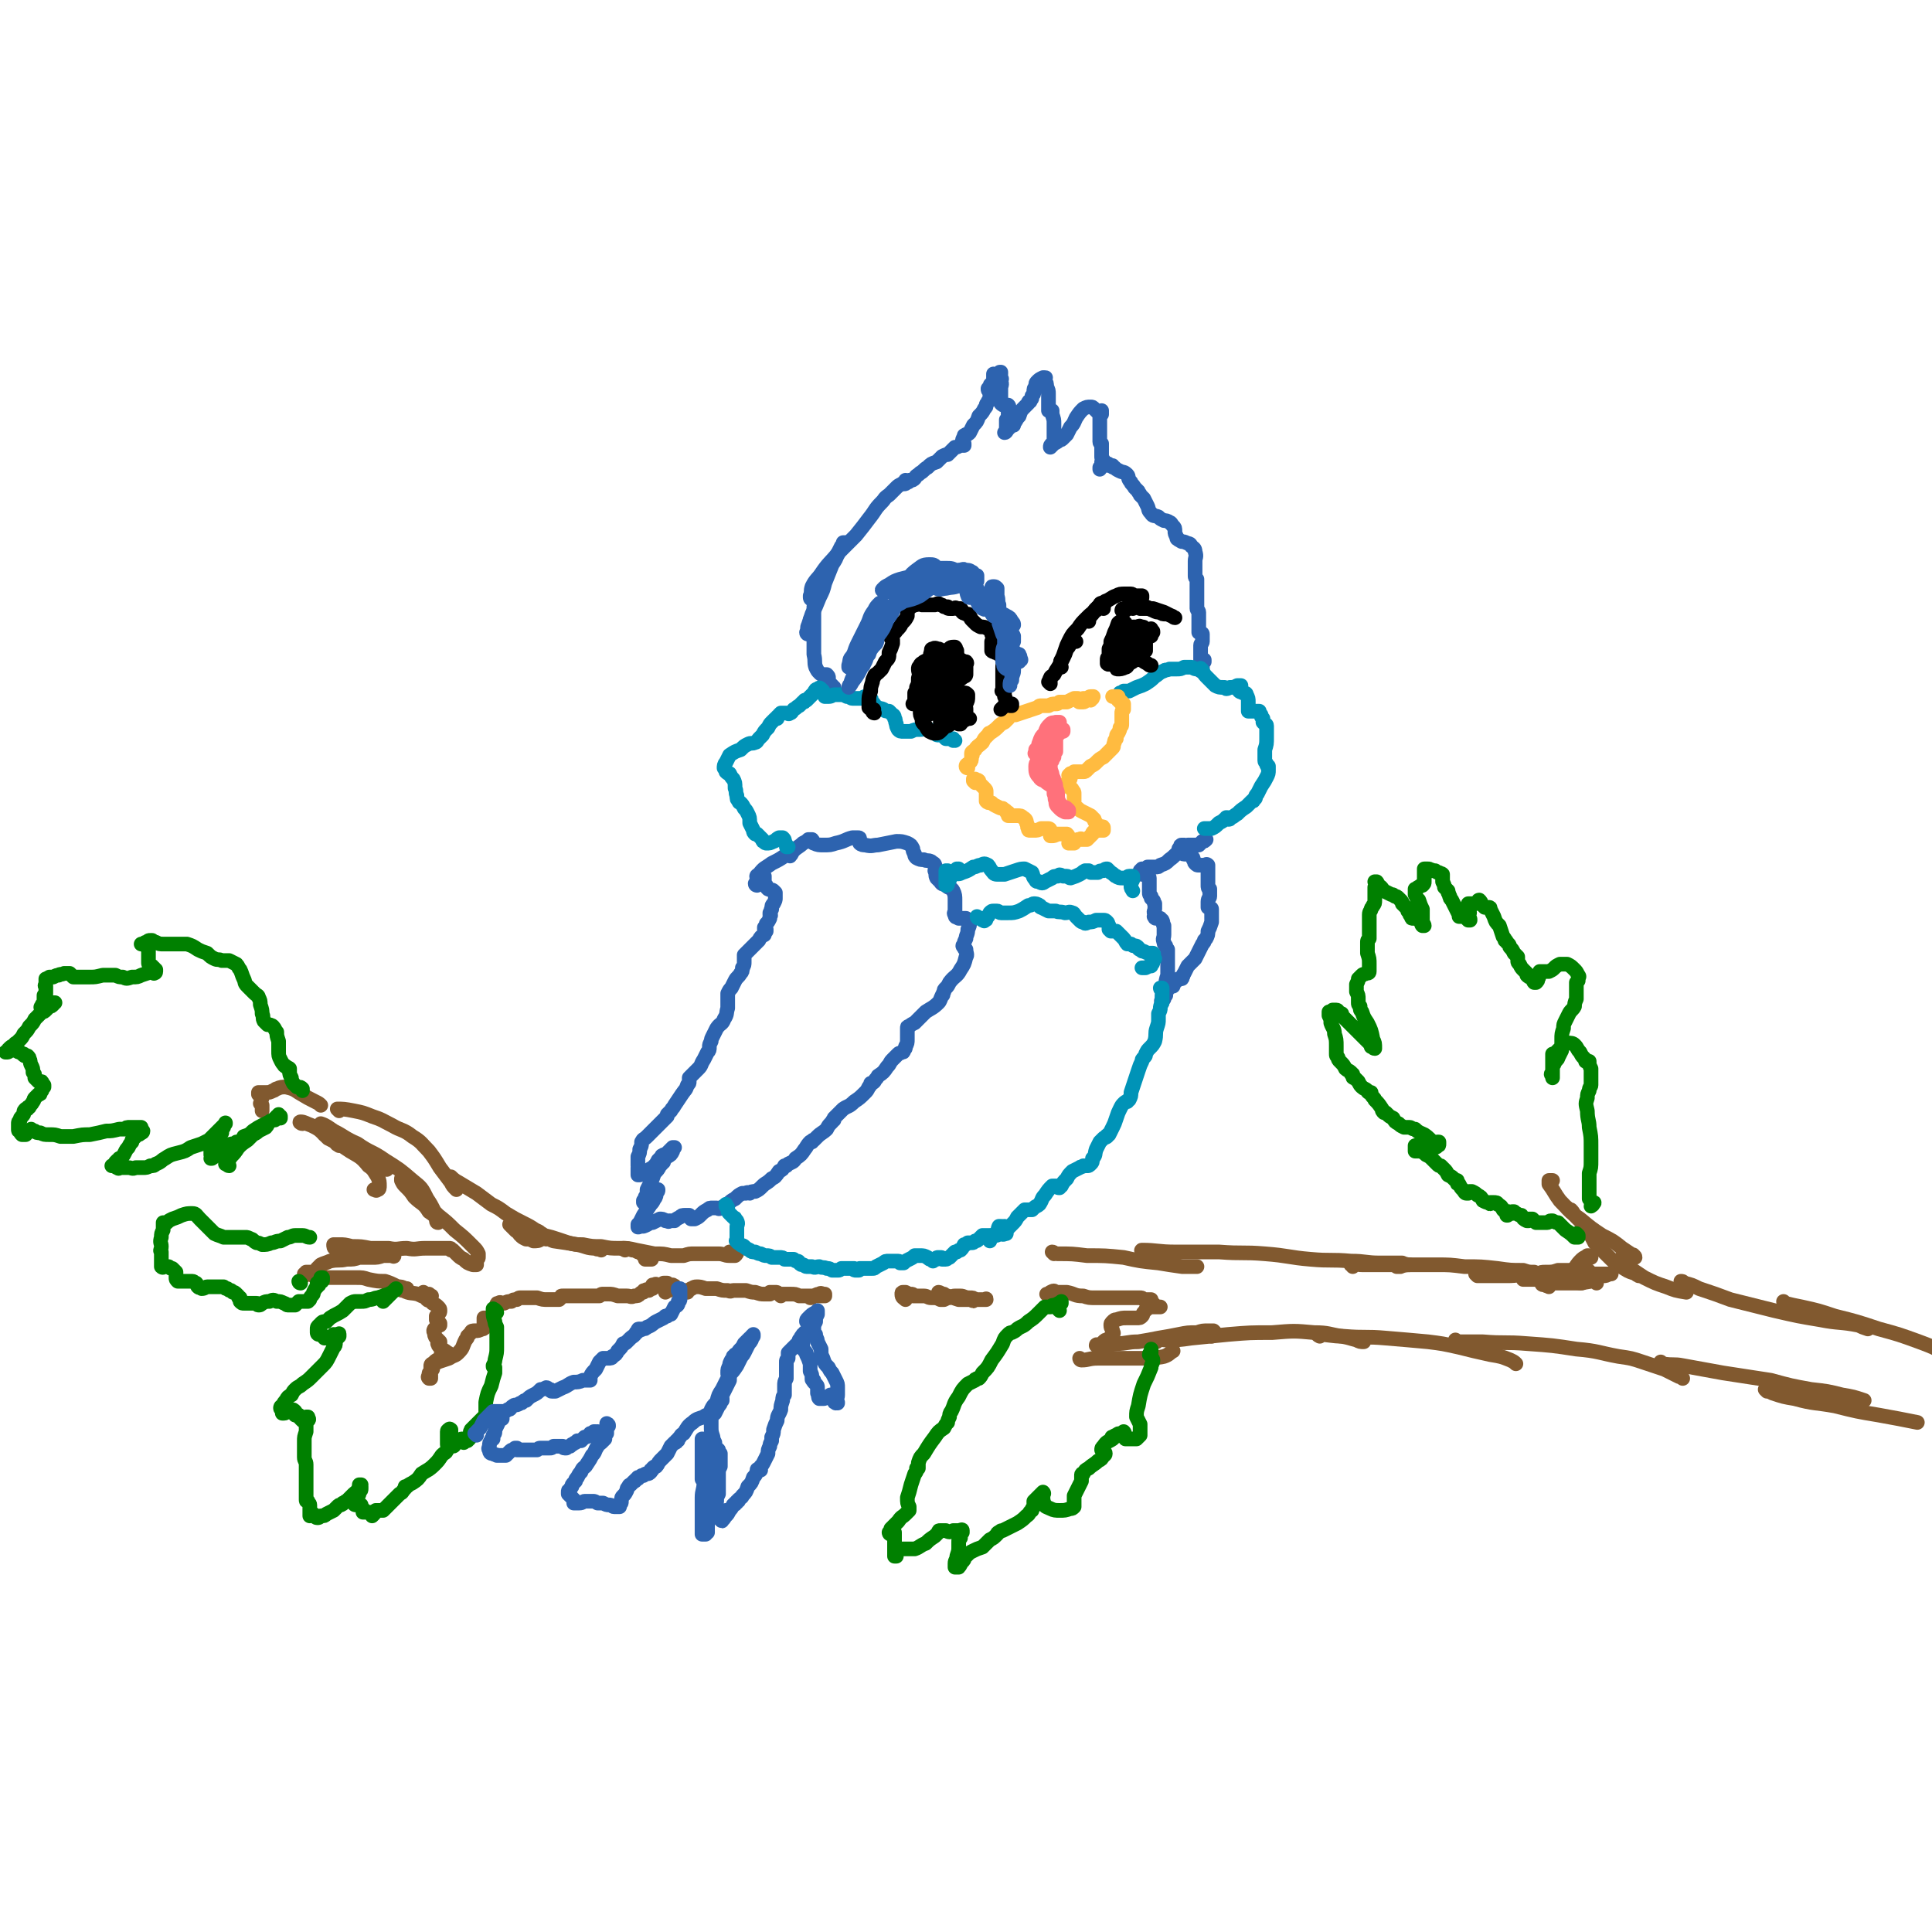 <svg viewBox='0 0 1054 1054' version='1.1' xmlns='http://www.w3.org/2000/svg' xmlns:xlink='http://www.w3.org/1999/xlink'><g fill='none' stroke='#81592F' stroke-width='8' stroke-linecap='round' stroke-linejoin='round'><path d='M590,742c0,0 -1,-1 -1,-1 0,0 0,1 1,1 4,0 4,-1 9,-1 4,0 4,0 9,0 5,0 5,0 10,0 5,0 5,0 10,0 3,-1 3,0 7,-1 3,-1 3,-2 5,-3 '/><path d='M599,735c0,-1 -1,-1 -1,-1 0,-1 1,0 2,0 4,0 4,0 9,-1 6,0 6,-1 12,-1 6,-1 6,-1 11,-2 6,-1 6,-1 11,-2 5,-1 5,-1 10,-1 3,-1 3,-1 6,-1 2,0 2,0 3,0 1,1 1,1 1,2 0,0 -1,0 -2,1 '/><path d='M631,732c-1,-1 -2,-1 -1,-1 2,-1 3,0 6,0 7,0 7,0 14,-1 10,-1 10,-1 20,-2 12,-1 12,-1 24,-1 12,-1 12,-1 23,0 8,0 8,1 15,2 5,1 4,1 8,2 2,1 2,1 4,1 0,0 0,0 0,0 0,0 -1,0 -1,0 '/><path d='M720,729c0,0 -2,-1 -1,-1 6,0 7,1 14,1 12,1 12,0 23,1 12,1 12,1 23,2 8,1 8,1 17,3 8,2 8,2 17,4 6,1 6,1 11,3 2,1 2,1 3,2 '/><path d='M795,732c0,0 -1,-1 -1,-1 0,0 1,1 2,1 7,0 7,0 13,0 12,1 12,0 24,1 14,1 14,1 27,3 12,1 12,2 23,4 7,1 7,1 13,3 6,2 6,2 12,4 4,2 4,2 8,4 1,0 1,0 2,1 '/><path d='M907,744c0,0 -1,-1 -1,-1 0,0 1,1 1,1 6,1 6,0 11,1 11,2 11,2 22,4 13,2 13,2 26,4 11,3 11,3 22,5 9,1 9,1 17,3 6,1 6,1 12,3 '/><path d='M964,759c0,0 -1,-1 -1,-1 0,0 0,0 1,0 1,1 1,1 3,2 6,2 6,2 12,3 11,3 11,2 22,4 12,3 12,3 24,5 11,2 11,2 21,4 '/><path d='M918,700c0,0 -1,-1 -1,-1 1,0 1,0 2,1 4,1 4,1 8,3 9,3 9,3 17,6 12,3 12,3 24,6 13,3 13,3 25,5 10,2 11,1 21,3 2,1 2,1 5,2 '/><path d='M974,711c0,0 -1,-1 -1,-1 0,0 0,1 1,1 4,1 4,1 9,2 9,2 9,2 18,5 12,3 12,3 24,7 11,3 11,3 22,7 8,3 8,3 15,7 2,0 2,1 3,2 '/><path d='M894,696c0,0 -1,-1 -1,-1 0,0 0,1 0,0 -3,-1 -4,-1 -7,-3 -5,-3 -5,-3 -9,-7 -3,-3 -3,-3 -7,-7 -2,-4 -2,-4 -5,-8 -2,-3 -2,-3 -5,-6 -2,-2 -1,-2 -3,-4 -1,0 -1,0 -2,-1 '/><path d='M892,686c0,-1 -1,-1 -1,-1 0,-1 0,0 0,0 -3,-2 -3,-2 -6,-4 -5,-4 -5,-4 -11,-7 -6,-4 -6,-4 -12,-9 -6,-4 -6,-5 -11,-10 -3,-4 -3,-5 -6,-9 0,-1 0,-2 0,-2 0,0 1,0 2,0 '/><path d='M885,688c0,-1 -1,-2 -1,-1 1,0 1,1 2,1 2,3 2,3 5,5 3,2 3,2 6,4 6,3 6,3 12,5 5,2 5,2 11,3 '/><path d='M868,686c0,0 0,-1 -1,-1 0,0 0,0 -1,0 -1,1 -2,1 -3,2 -2,2 -2,2 -4,5 -3,2 -3,2 -5,4 -3,2 -3,1 -5,3 -2,1 -2,1 -4,2 0,0 -1,0 -1,0 0,0 0,0 0,0 '/><path d='M871,700c0,-1 0,-1 -1,-1 -1,-1 -1,0 -2,0 -6,1 -6,1 -11,1 -4,0 -4,0 -8,0 -3,0 -3,0 -6,0 -1,0 -2,0 -2,0 0,1 1,1 2,1 1,1 1,0 2,1 '/><path d='M863,700c0,0 -1,0 -1,-1 0,0 1,1 1,1 0,0 -1,0 -1,0 -5,-1 -5,-1 -10,-1 -6,-1 -6,-1 -11,-1 -4,0 -4,0 -8,0 -1,0 -2,0 -2,0 2,0 3,0 5,0 '/><path d='M867,694c0,0 0,-1 -1,-1 -1,0 -1,1 -3,1 -3,0 -3,0 -6,-1 -3,0 -3,0 -7,0 -3,1 -3,1 -7,1 -2,0 -2,0 -4,1 0,0 0,1 0,1 3,1 4,0 7,1 5,0 5,0 9,0 5,0 5,0 9,0 3,0 3,0 5,-1 1,0 1,0 2,0 0,0 0,0 0,0 -1,0 -1,0 -3,0 -2,0 -2,0 -4,-1 -3,0 -3,0 -5,0 -3,1 -3,1 -5,1 -3,0 -3,0 -5,1 0,0 -1,0 -1,0 0,0 0,0 1,0 3,0 3,0 5,0 4,0 4,0 8,0 3,0 3,0 7,-1 3,0 3,0 6,0 1,0 1,0 3,-1 1,0 1,0 1,0 0,0 0,0 0,0 -2,0 -2,0 -3,0 -2,0 -2,0 -3,0 -2,0 -2,0 -4,0 '/><path d='M575,684c0,0 -1,-1 -1,-1 1,0 1,1 3,1 8,0 8,0 16,1 10,0 10,0 20,1 9,2 9,2 19,3 6,1 6,1 13,2 4,0 4,0 7,0 1,0 1,0 1,0 '/><path d='M624,683c0,0 -2,-1 -1,-1 8,0 9,1 18,1 12,0 12,0 24,0 13,1 13,0 25,1 13,1 13,2 25,3 11,1 11,0 22,1 8,0 8,1 16,1 6,0 6,0 12,0 2,1 4,1 4,1 -1,0 -3,0 -5,1 -1,0 -1,0 -2,0 '/><path d='M738,691c0,-1 -1,-1 -1,-1 2,-1 3,0 6,0 9,0 9,0 19,0 11,0 11,0 22,0 7,0 7,0 15,1 9,0 9,0 18,1 7,1 7,1 14,1 3,1 3,1 6,1 0,0 1,1 0,1 -2,0 -3,0 -6,0 -5,1 -5,1 -10,1 -5,0 -5,0 -9,0 -3,0 -3,0 -6,0 0,0 -1,-1 -1,-1 1,0 2,0 4,0 4,0 4,0 9,0 1,0 1,0 2,0 '/><path d='M143,599c0,-1 0,-1 -1,-1 0,0 1,0 1,0 0,0 0,0 -1,-1 0,0 0,0 -1,0 0,0 0,-1 0,-1 2,0 2,0 4,0 2,0 2,0 4,-1 1,0 1,-1 2,-1 2,-1 3,-1 5,-1 4,1 4,1 7,3 5,3 5,3 9,5 2,1 2,1 3,2 '/><path d='M185,606c0,0 -1,-1 -1,-1 3,0 4,0 9,1 5,1 5,1 10,3 6,2 5,2 11,5 5,3 6,2 11,6 5,3 5,4 9,8 3,4 3,4 6,9 3,4 3,4 6,8 1,2 1,2 3,4 '/><path d='M298,676c0,0 -1,-1 -1,-1 2,0 2,1 5,2 7,1 7,1 13,2 5,1 5,2 10,2 1,1 1,0 3,1 0,0 0,0 0,0 '/><path d='M247,643c0,0 -1,-1 -1,-1 1,1 2,2 4,3 5,3 5,3 10,6 4,3 4,3 8,6 4,2 4,2 8,5 5,3 5,3 9,5 4,2 4,2 7,4 2,1 3,1 3,3 1,1 1,2 0,2 -1,1 -2,1 -4,1 -2,-1 -2,-1 -4,-1 -2,-1 -2,-1 -3,-2 -1,-1 -1,-1 -1,-2 -1,0 -1,0 -2,-1 -1,-1 -1,-1 -2,-2 0,0 0,0 -1,-1 0,0 1,0 1,0 2,0 2,0 5,0 3,1 3,1 6,3 4,1 4,1 7,3 4,1 4,1 7,2 3,1 3,1 6,2 4,1 4,1 8,1 5,1 5,1 10,1 5,1 5,1 10,1 4,0 4,0 7,1 1,0 1,0 3,1 1,0 1,0 2,1 1,1 1,1 2,1 2,1 2,1 3,2 0,0 1,0 0,0 -1,0 -2,0 -3,0 '/><path d='M341,682c0,0 -2,-1 -1,-1 2,0 3,0 7,1 5,1 5,1 10,2 5,0 5,0 9,1 3,0 3,0 7,0 3,-1 3,-1 6,-1 3,0 3,0 6,0 3,0 3,0 7,0 3,0 3,1 6,1 1,0 2,0 3,0 1,-1 1,-1 1,-2 -1,0 -2,0 -4,0 '/><path d='M143,603c0,0 -1,-1 -1,-1 0,0 1,1 1,1 0,2 0,2 0,3 '/><path d='M165,613c-1,0 -2,-1 -1,-1 2,0 3,1 6,2 4,2 4,2 7,5 3,2 3,2 6,4 1,2 1,1 2,2 '/><path d='M198,631c0,0 -1,-1 -1,-1 2,0 2,1 5,2 3,1 3,1 7,3 1,1 2,1 2,2 1,0 0,0 0,1 '/><path d='M178,620c0,0 -1,-1 -1,-1 0,0 1,1 2,2 6,3 6,3 12,7 5,3 6,3 10,8 3,2 3,3 5,6 1,2 1,3 1,5 0,1 0,2 -1,2 -1,1 -1,0 -2,0 '/><path d='M176,614c0,0 -1,-1 -1,-1 3,1 4,2 7,4 6,3 6,4 13,7 7,5 8,4 15,9 8,5 8,5 15,11 5,4 5,4 8,10 2,3 2,3 4,7 0,2 0,2 1,4 0,1 0,2 1,2 0,0 0,-1 0,-1 -2,-3 -2,-3 -5,-5 -3,-5 -4,-4 -8,-8 -2,-3 -2,-3 -5,-6 -1,-1 -1,-1 -2,-3 0,0 0,-1 0,-1 1,1 1,1 2,2 3,1 3,1 5,4 2,2 2,3 5,6 4,4 4,4 8,8 5,4 5,4 9,8 5,4 5,4 10,9 2,2 2,2 3,4 0,1 0,1 0,2 0,1 -1,0 -1,1 0,1 0,1 0,1 0,1 0,1 0,2 0,0 0,0 0,0 -1,0 -1,0 -2,0 -3,-1 -3,-1 -5,-3 -2,-1 -2,-1 -4,-3 -1,-1 -1,-1 -2,-2 -1,0 -1,0 -1,0 0,-1 0,-1 -1,-1 -2,0 -2,0 -4,0 -5,0 -5,0 -9,0 -5,0 -5,1 -10,0 -5,0 -5,1 -10,0 -5,0 -5,0 -10,0 -5,-1 -5,-1 -10,-1 -4,-1 -4,-1 -7,-1 -2,0 -2,0 -3,0 0,1 0,2 1,2 1,2 1,1 3,2 2,1 2,2 4,2 1,1 1,1 3,1 2,0 2,0 4,0 3,0 3,0 6,0 3,0 3,0 6,-1 2,0 2,0 5,0 0,0 1,1 1,0 -1,0 -2,0 -3,0 -3,0 -3,0 -5,-1 -3,0 -3,0 -5,0 -1,0 -1,1 -2,1 -2,1 -2,1 -4,1 -3,1 -3,1 -7,1 -4,1 -4,0 -9,1 -2,1 -3,1 -5,2 -1,1 -1,1 -2,2 0,0 1,0 0,1 0,0 0,1 -1,1 -1,0 -1,0 -2,0 -1,0 -1,0 -3,0 0,1 -1,1 -1,1 0,0 0,0 0,0 0,0 0,0 1,0 0,0 0,0 0,0 0,0 0,0 0,0 0,0 0,0 0,0 -1,0 -1,0 -1,1 0,0 0,0 0,0 0,-1 0,0 1,-1 0,0 0,0 0,0 0,0 -1,0 0,0 0,-1 0,0 0,0 2,0 2,0 4,1 3,0 3,0 6,1 4,0 4,0 8,0 5,0 5,0 9,0 4,0 4,0 7,1 5,1 5,1 9,1 3,1 3,1 7,3 2,0 2,0 4,1 0,0 1,1 1,0 -2,0 -2,0 -4,0 -2,-1 -2,-1 -4,-1 -1,0 -1,0 -2,0 0,0 0,0 0,0 0,1 1,0 1,0 0,0 0,0 1,0 0,0 0,0 0,0 1,1 1,0 2,1 2,0 2,1 4,1 4,2 4,1 8,2 2,1 2,1 5,2 0,0 1,0 1,0 0,-1 -1,-1 -2,-2 0,0 0,0 -1,-1 0,0 0,0 0,0 1,1 1,1 3,1 0,0 0,0 1,1 0,0 1,0 0,0 0,0 0,0 -1,0 -1,0 -1,0 -1,0 -1,0 -1,1 0,2 1,1 2,0 3,2 2,1 2,1 3,2 1,1 1,1 1,2 0,1 0,1 -1,2 0,1 0,1 -1,1 0,1 0,1 0,2 1,1 1,1 2,2 0,0 0,0 0,1 0,0 0,0 -1,0 -1,1 -1,1 -2,2 0,0 -1,1 0,2 0,1 0,2 1,3 1,1 1,1 2,2 0,1 0,1 0,1 0,0 0,0 0,0 -1,0 -2,0 -1,0 0,1 0,1 1,2 2,2 2,1 4,3 1,0 1,1 2,1 0,0 0,0 0,0 -1,0 -1,0 -2,0 -1,0 -1,0 -2,0 -1,0 -1,0 -1,0 -1,0 0,0 0,1 0,0 0,1 0,1 -1,1 -1,0 -2,1 -1,0 -1,0 -2,1 0,0 0,0 -1,1 0,0 0,0 0,0 0,0 0,0 0,1 0,0 0,0 0,0 0,0 0,0 0,1 0,0 0,0 0,1 0,0 -1,0 -1,1 -1,1 -1,1 -1,2 0,1 -1,1 0,2 0,0 0,0 1,0 0,-1 0,-1 0,-2 0,-1 0,-1 0,-3 0,-1 0,-1 0,-2 0,0 0,-1 1,-1 1,-1 2,0 3,-1 3,-1 3,-1 6,-2 3,-2 3,-1 5,-3 3,-3 2,-3 4,-7 1,-1 1,-1 1,-2 1,-1 1,-1 2,-2 0,-1 1,-1 2,-1 2,0 2,0 4,-1 1,0 1,0 1,-1 0,-1 0,-1 0,-3 0,-1 0,-1 0,-2 0,0 0,0 0,0 1,0 1,0 1,1 1,0 1,0 1,1 1,0 1,0 1,0 0,0 0,0 0,0 0,0 0,1 -1,0 0,0 0,0 0,0 0,0 0,0 1,-1 1,-1 1,-1 2,-2 1,-1 1,-1 1,-2 1,-1 1,-1 1,-2 0,-1 0,-2 0,-2 0,-1 0,-1 1,-1 1,-1 1,0 3,0 2,-1 2,-1 4,-1 1,-1 1,-1 3,-1 1,-1 1,-1 2,-1 1,0 1,0 3,0 3,0 3,0 6,0 3,1 3,1 6,1 2,0 2,0 4,0 1,0 1,0 2,0 1,-1 1,-1 1,-1 0,-1 0,-1 1,-1 1,0 1,0 3,0 2,0 2,0 4,0 2,0 2,0 3,0 1,0 1,0 2,0 0,0 0,0 0,0 0,0 0,0 1,0 0,0 0,0 1,0 2,0 2,0 3,0 1,0 2,0 3,0 1,-1 1,-1 2,-1 2,0 2,0 3,0 2,0 2,0 5,1 2,0 2,0 5,0 2,0 2,1 4,0 2,0 2,0 3,-1 1,-1 1,-1 2,-1 0,-1 0,-1 1,-1 1,-1 1,0 2,0 0,0 0,0 1,-1 0,0 1,0 1,0 0,-1 0,-1 0,-1 0,-1 0,-1 0,-1 0,0 0,0 1,0 1,-1 1,0 2,0 1,0 1,0 2,0 1,0 1,0 1,-1 1,0 0,0 1,0 0,0 0,0 1,0 0,0 0,0 1,1 1,0 1,0 2,0 1,1 1,0 1,1 1,0 0,0 0,0 -1,1 -1,1 -3,2 -1,0 -1,0 -2,1 '/><path d='M375,705c0,0 -1,-1 -1,-1 0,0 0,0 0,0 2,0 2,0 3,-1 1,0 1,-1 3,-1 2,0 2,0 5,1 3,0 3,0 6,0 3,1 3,1 6,1 2,1 2,0 3,0 1,0 1,0 2,0 1,0 1,0 1,0 2,0 2,0 4,0 3,1 3,1 5,1 3,1 3,1 5,1 1,0 1,0 3,0 0,0 0,0 0,0 0,-1 0,-1 0,-1 1,0 1,0 1,0 1,0 1,0 2,0 1,0 1,0 2,1 0,0 0,0 1,1 0,0 0,0 0,0 0,-1 0,-1 0,-1 0,0 0,0 1,0 2,0 2,0 4,0 3,0 3,0 5,1 2,0 2,0 4,0 0,0 0,0 0,0 1,0 1,0 1,0 0,0 0,0 1,0 1,0 1,0 2,0 3,0 3,0 5,0 0,0 1,0 1,0 0,0 0,-1 0,-1 -2,0 -2,-1 -3,0 -2,0 -2,1 -4,1 0,1 0,1 -1,1 '/><path d='M513,706c0,0 -1,-1 -1,-1 0,0 1,0 2,1 0,0 0,0 1,0 1,1 1,1 2,1 3,1 3,1 6,2 2,0 2,0 4,0 2,0 2,0 3,0 1,1 1,1 1,0 1,0 1,0 1,0 1,0 1,0 1,0 1,0 1,0 2,0 1,0 1,0 3,0 0,0 0,0 0,0 0,0 0,0 0,0 0,-1 0,0 -1,0 0,0 0,0 -1,0 -1,0 -1,0 -2,0 -1,0 -1,0 -2,0 -1,-1 -1,-1 -3,-1 -3,0 -3,-1 -5,-1 -2,0 -2,0 -3,0 -2,0 -2,1 -3,1 -1,0 -1,0 -3,1 -1,0 -1,0 -2,0 -2,-1 -2,-1 -5,-1 -2,0 -2,-1 -4,-1 -2,0 -2,0 -3,0 -1,0 -1,0 -2,0 0,0 0,0 -1,0 0,-1 0,-1 -1,-1 -1,0 -1,0 -3,-1 -1,0 -1,0 -1,0 -1,0 -1,0 -1,1 0,2 1,2 2,3 '/><path d='M572,707c0,0 -1,-1 -1,-1 0,0 1,0 1,0 1,0 1,-1 1,-1 2,-1 2,-1 3,0 3,0 3,0 6,0 5,1 4,2 9,2 3,1 3,1 7,1 2,0 2,0 4,0 2,0 2,0 3,0 2,0 2,0 4,0 2,0 2,0 3,0 2,0 2,0 4,0 1,0 1,0 3,0 0,0 0,0 1,0 1,0 1,0 1,0 1,0 1,0 1,0 1,0 1,0 2,1 1,0 1,0 2,0 1,0 1,0 2,0 0,0 0,0 0,0 0,1 0,1 0,1 1,1 1,1 1,1 1,1 1,1 2,2 1,0 1,0 1,0 1,0 1,0 1,0 0,0 -1,0 -1,0 -2,0 -2,0 -3,0 -2,0 -2,0 -3,1 -1,0 -1,1 -2,2 -1,1 0,1 -1,2 -1,1 -1,1 -3,1 -3,0 -3,0 -5,0 -3,0 -3,0 -6,1 -1,0 -1,0 -2,1 -1,1 -1,1 -1,2 0,2 1,2 1,3 0,1 1,1 0,2 0,1 0,1 -1,2 -1,0 -1,0 -2,1 -1,0 -1,0 -2,1 0,1 0,1 0,2 1,2 1,2 1,4 '/></g>
<g fill='none' stroke='#008000' stroke-width='8' stroke-linecap='round' stroke-linejoin='round'><path d='M861,674c0,0 -1,-1 -1,-1 0,0 1,1 1,1 0,1 0,1 0,1 -1,0 -1,0 -2,0 -2,-2 -2,-2 -5,-4 -2,-2 -2,-2 -4,-4 -1,0 -1,0 -3,-1 0,0 0,0 -1,0 -1,0 -1,1 -2,1 -2,0 -2,0 -3,0 -1,0 -1,0 -3,0 -1,-1 -1,-1 -2,-2 -1,0 -1,0 -2,0 0,0 0,0 0,0 0,0 0,1 0,1 -1,0 -1,0 -1,0 -2,-1 -2,-1 -3,-3 -2,0 -2,-1 -3,-1 -1,-1 -1,-1 -1,-1 0,0 0,0 -1,0 0,1 0,1 0,1 0,0 0,0 -1,0 0,0 0,0 -1,0 0,-1 0,-1 0,-1 -1,0 -1,0 -1,0 0,1 0,1 0,2 0,0 0,0 0,0 0,0 0,0 0,0 1,0 0,0 0,0 0,-1 0,-1 0,-1 0,0 0,0 0,0 1,1 0,0 0,0 0,0 0,0 0,0 -1,-1 -1,-1 -2,-2 -1,-2 -1,-2 -3,-3 0,-1 -1,-1 -2,-1 0,0 0,0 -1,0 0,0 0,0 -1,0 0,1 0,1 -1,0 -1,0 -1,0 -3,-1 -1,-2 -1,-2 -3,-3 -1,-1 -1,-1 -3,-2 0,0 -1,0 -1,0 -1,0 -1,0 -1,1 -1,0 -1,0 -1,0 -1,0 -1,-1 -2,-2 -1,-1 -1,-1 -2,-3 -1,0 -1,0 -1,-1 0,0 0,0 0,-1 0,0 -1,0 -1,0 0,0 0,0 -1,-1 -1,-1 -1,-1 -3,-2 -1,-2 -1,-2 -2,-3 -1,-1 -1,-1 -2,-2 -1,0 -1,0 -2,-1 0,0 0,0 -1,-1 -1,-1 -1,-1 -2,-2 -1,-1 -1,-1 -3,-2 -1,-1 -1,-1 -3,-2 -1,0 -1,0 -2,0 0,0 0,0 -1,0 0,0 0,0 0,-1 0,0 0,0 0,-1 0,0 0,0 0,-1 0,0 0,0 0,0 1,0 1,0 3,0 2,1 2,1 4,1 2,0 2,0 3,0 1,0 2,0 2,-1 1,0 1,0 1,-1 0,0 0,0 0,0 0,0 0,0 0,-1 0,0 0,0 -1,0 -1,0 -1,1 -2,0 -2,-1 -2,-2 -5,-4 -2,-1 -3,-1 -5,-3 -2,0 -2,-1 -3,-1 -1,0 -1,0 -2,0 -1,0 -1,0 -1,0 -2,-1 -2,-1 -3,-2 -2,-1 -2,-1 -3,-3 -2,-1 -2,-1 -3,-2 -1,-1 -1,-1 -1,-1 0,0 0,0 0,0 0,0 0,0 -1,0 -1,-1 -1,-1 -1,-2 -2,-3 -2,-3 -4,-5 0,-1 -1,-1 -2,-3 0,0 0,0 0,-1 -1,0 -1,0 -1,0 -1,0 -1,-1 -1,-1 -1,-1 -2,-1 -3,-2 -1,-1 -1,-1 -2,-3 -1,-1 -1,-1 -2,-2 -1,0 -1,0 -1,-1 0,0 0,0 0,-1 -1,0 -1,0 -1,-1 -1,-1 -2,-1 -3,-2 -1,-2 -1,-2 -3,-4 -1,-1 -1,-1 -1,-2 -1,-1 -1,-1 -1,-2 0,0 0,0 0,-1 0,-2 0,-2 0,-3 0,-4 0,-4 -1,-7 0,-3 -1,-3 -2,-6 0,-2 0,-2 -1,-4 0,-1 0,-1 0,-2 0,0 1,0 2,-1 1,0 1,0 2,0 1,0 1,1 1,1 1,1 1,1 2,1 0,1 0,1 1,2 2,2 2,2 4,4 3,3 3,3 6,6 2,2 2,2 4,4 0,0 0,0 1,0 0,0 0,0 0,0 0,1 -1,-1 -1,0 0,0 1,1 1,2 1,0 1,1 2,1 0,0 0,0 0,0 0,-3 0,-3 -1,-5 -1,-5 -1,-5 -3,-9 -2,-3 -2,-3 -3,-6 -1,-1 -1,-1 -1,-3 -1,-1 -1,-1 -1,-2 0,-1 0,-1 0,-2 0,-2 0,-2 -1,-4 0,-2 0,-2 0,-4 1,-2 1,-2 1,-3 1,-1 1,-1 2,-2 1,-1 1,0 2,-1 1,0 2,0 2,-1 0,-2 0,-2 0,-4 0,-3 0,-3 -1,-6 0,-2 0,-2 0,-4 0,-1 0,-1 0,-2 0,-1 0,-1 1,-2 0,-1 0,-1 0,-2 0,-2 0,-2 0,-5 0,-2 0,-2 0,-4 0,-1 0,-1 0,-2 0,-2 1,-2 1,-3 0,-1 1,-1 1,-2 1,-1 1,-1 1,-3 0,-1 0,-1 0,-3 0,-1 0,-1 0,-2 0,-1 0,-1 0,-1 0,-1 0,-1 0,-1 0,0 1,0 1,0 0,-1 0,-1 0,-1 0,-1 0,-1 0,-1 0,-1 -1,-1 -1,-1 0,0 1,0 1,0 1,1 0,1 1,2 2,1 2,2 3,3 2,1 2,1 4,2 1,0 1,0 2,1 1,0 1,0 2,1 0,0 0,0 1,1 1,1 1,1 1,2 1,1 1,1 2,2 1,1 1,1 1,2 1,0 1,0 1,0 0,0 0,0 0,-1 0,0 0,0 0,0 0,1 0,1 0,2 0,1 0,1 1,2 0,1 0,1 1,1 0,0 0,0 0,0 0,0 0,0 0,-1 0,0 0,-1 0,-1 0,0 1,1 1,1 2,1 1,1 3,3 1,1 0,1 1,2 0,0 1,0 1,0 0,-1 -1,-1 -1,-2 0,-1 0,-1 0,-2 0,-1 0,-1 0,-1 0,-1 0,-1 0,-1 0,-1 0,-1 0,-2 0,-1 0,-1 0,-1 -1,-2 -1,-2 -2,-5 -1,-1 -1,-1 -2,-3 0,-1 0,-1 0,-3 1,0 1,-1 2,-1 1,-1 1,-1 2,-1 1,-1 1,-1 1,-2 0,-1 0,-2 0,-3 0,-1 0,-1 0,-3 0,0 0,0 0,-1 0,0 1,0 1,0 1,0 1,0 1,0 1,0 1,0 1,1 1,0 1,0 1,0 0,0 0,0 0,0 0,0 0,-1 0,0 1,0 1,0 2,0 1,1 1,1 2,1 1,1 1,0 2,1 0,0 0,0 0,0 0,0 0,0 0,1 0,0 0,0 0,1 0,1 0,1 0,2 1,2 1,2 1,3 1,1 1,1 2,2 0,0 0,0 0,1 1,1 0,1 1,2 0,1 0,1 1,2 1,2 1,2 2,4 1,2 1,2 2,4 0,0 0,0 0,1 1,0 1,0 1,0 0,0 0,0 0,0 0,0 1,0 1,0 1,0 1,0 2,1 1,1 1,1 1,1 1,0 1,0 1,0 0,0 0,0 0,0 0,-1 0,-1 -1,-2 0,0 0,0 0,0 0,0 0,0 0,0 0,0 0,0 0,-1 0,0 0,0 0,0 1,-1 1,-1 0,-3 0,-1 0,-1 0,-2 0,0 0,-1 0,-1 0,0 1,0 1,0 1,0 1,0 2,0 1,0 1,0 1,0 1,0 1,-1 1,-1 1,0 0,-1 1,-1 0,0 0,0 0,0 1,1 1,1 1,2 1,1 1,1 2,2 0,0 0,0 1,0 0,0 0,0 1,0 0,0 0,0 0,0 1,0 1,0 1,1 1,2 1,2 2,4 1,3 1,3 3,5 1,3 1,3 2,6 1,1 1,1 1,2 1,0 1,1 1,1 0,0 0,0 1,1 1,1 0,1 1,2 1,1 1,1 2,3 1,1 1,1 2,2 0,1 0,1 0,1 0,0 0,0 0,1 0,0 0,0 0,0 0,1 0,1 1,2 1,2 1,2 2,3 1,1 1,1 2,2 0,0 0,0 0,0 1,0 1,0 0,0 0,0 0,0 0,0 0,0 0,0 0,0 0,1 0,1 0,1 1,1 1,1 2,1 0,0 0,0 1,0 0,1 0,0 0,0 0,0 0,0 0,0 0,1 0,1 0,1 1,1 0,1 1,2 0,0 0,0 0,0 1,0 1,0 1,0 1,-1 1,-1 1,-2 1,-1 0,-1 1,-2 0,-1 0,-1 0,-2 1,0 1,0 2,0 2,0 2,0 3,0 2,-1 2,-1 3,-2 1,-1 1,-1 3,-2 2,0 2,0 4,0 2,1 2,1 4,3 1,1 1,1 2,3 1,1 0,1 0,2 0,0 0,0 0,0 0,1 0,1 0,1 -1,1 -1,1 -1,1 0,2 0,2 0,5 0,2 0,2 0,4 -1,2 -1,3 -1,4 -1,2 -2,2 -3,4 -1,2 -1,2 -2,4 -1,2 -1,2 -1,4 -1,3 -1,3 -1,6 0,3 0,3 0,6 -1,2 -1,2 -2,4 0,1 -1,1 -2,3 0,1 -1,1 -1,2 0,1 0,1 0,3 -1,1 -1,1 0,2 0,1 0,1 0,1 0,0 0,-1 0,-2 0,-2 0,-2 0,-4 0,-1 0,-1 0,-3 0,-1 0,-1 0,-2 0,-1 0,-1 0,-2 1,0 1,0 2,-1 1,-1 1,-1 2,-2 1,-1 1,-1 2,-2 1,-1 1,-1 2,-1 2,0 3,0 4,1 2,2 1,2 3,4 1,2 1,2 2,3 1,1 1,1 1,2 0,0 0,0 0,0 1,0 1,0 1,0 0,0 0,0 1,0 0,2 0,2 1,4 0,2 0,2 0,5 0,2 0,2 0,4 0,1 -1,1 -1,3 -1,2 -1,2 -1,4 -1,3 -1,3 0,7 0,5 1,5 1,9 1,5 1,5 1,10 0,4 0,5 0,8 0,4 0,4 -1,7 0,3 0,3 0,6 0,2 0,2 0,5 0,2 0,2 0,3 1,1 1,1 1,2 0,0 0,0 1,0 0,0 0,0 0,0 0,0 0,0 0,0 0,0 0,0 0,0 1,1 0,0 0,0 0,0 0,0 0,0 0,0 0,0 0,0 1,0 1,0 0,1 0,0 0,0 0,0 0,1 -1,0 -1,1 '/><path d='M578,715c0,0 -1,-1 -1,-1 0,0 0,0 0,0 1,-1 0,-1 1,-2 0,-1 1,-1 1,-1 0,0 0,-1 0,-1 -1,1 -2,1 -3,2 -2,0 -2,0 -3,1 -1,0 -1,0 -1,0 -1,0 -1,0 -2,0 -2,2 -2,2 -3,3 -3,3 -3,3 -6,5 -3,3 -3,2 -6,4 -1,1 -1,1 -3,2 0,0 0,0 0,0 -1,0 -1,0 -2,1 -2,2 -2,2 -3,5 -3,5 -3,5 -6,9 -2,4 -2,4 -5,7 -1,2 -1,2 -2,3 -1,0 -1,0 -1,0 -1,1 -1,0 -1,1 -2,1 -2,1 -4,2 -3,3 -3,3 -5,7 -3,4 -2,4 -4,8 -1,1 -1,2 -1,3 -1,2 -1,2 -1,3 -1,1 -1,1 -2,3 -3,2 -3,2 -5,5 -3,4 -3,4 -6,9 -2,2 -2,2 -3,5 0,1 0,1 0,3 0,0 0,0 -1,0 0,2 0,2 -1,3 -1,3 -1,3 -2,6 -1,4 -1,4 -2,7 0,3 0,3 1,5 0,1 0,1 0,2 0,0 0,0 0,0 -1,1 -1,1 -2,2 -2,2 -2,1 -4,4 -2,2 -2,2 -4,4 0,1 0,1 -1,2 0,0 0,1 1,1 0,0 0,0 1,-1 0,0 1,0 1,0 0,2 0,2 0,4 0,3 0,3 0,5 0,2 0,2 0,4 0,0 0,0 1,0 0,0 0,0 0,-1 0,-1 0,-1 0,-2 0,0 0,-1 0,-1 0,0 0,0 1,0 2,0 2,0 3,0 3,0 3,0 6,0 3,-1 3,-2 6,-3 2,-2 2,-2 5,-4 1,-1 1,-1 2,-2 0,-1 0,-1 1,-1 0,0 1,0 1,0 1,0 1,0 2,0 2,1 2,1 4,0 2,0 2,0 3,0 1,0 2,-1 2,0 0,0 0,0 0,1 -1,1 -1,1 -1,3 -1,1 -1,1 -1,2 0,0 0,0 0,1 0,0 0,0 0,1 0,0 0,0 0,1 0,2 0,2 -1,5 0,2 -1,2 -1,4 0,1 0,1 0,2 1,0 1,0 2,0 1,-1 1,-2 2,-3 1,-1 1,-1 1,-2 1,-1 1,-1 2,-2 1,-1 1,-1 3,-2 2,-1 2,-1 5,-2 2,-2 2,-2 4,-4 2,-1 2,-1 4,-3 0,0 0,-1 1,-1 1,-1 1,-1 2,-1 2,-1 2,-1 4,-2 2,-1 2,-1 4,-2 3,-2 3,-2 5,-4 2,-1 1,-2 3,-3 0,-1 0,-1 1,-2 0,0 0,0 0,-1 0,-1 0,-1 0,-2 1,-1 1,-1 2,-2 1,-1 1,-1 2,-2 1,-1 1,-1 1,-1 1,1 0,1 0,2 0,2 0,3 1,5 0,1 1,1 3,2 2,1 3,1 5,1 3,0 3,0 6,-1 1,0 1,0 2,-1 0,0 0,0 0,-1 0,-1 0,-1 0,-2 0,-1 0,-1 0,-3 1,-2 1,-2 2,-4 1,-2 1,-2 2,-4 0,-1 0,-1 0,-1 0,-1 0,-1 0,-2 0,-1 0,-1 1,-1 1,-2 1,-2 3,-3 2,-2 3,-2 5,-4 2,-1 2,-1 3,-3 0,0 1,0 1,-1 0,-1 -1,-1 -1,-1 -1,-1 -1,-1 -1,-1 0,-1 0,-1 1,-2 2,-3 2,-2 5,-4 1,-1 1,-1 3,-2 0,-1 1,-1 1,-1 -1,1 -1,1 -2,1 -1,0 -1,1 -2,1 0,0 -1,0 0,0 0,0 1,-1 2,-1 1,-1 1,-1 3,-1 1,0 1,-1 1,-1 1,1 0,1 0,1 0,1 0,1 0,1 1,1 1,1 1,2 2,0 2,0 4,0 1,0 1,0 2,0 0,0 0,0 0,0 0,0 0,0 0,0 -1,0 -1,0 -2,0 0,0 0,0 0,0 1,0 1,0 2,0 1,-1 1,-1 2,-2 0,-1 0,-2 0,-3 0,-1 0,-1 0,-3 -1,-2 -1,-2 -2,-4 0,-3 0,-3 1,-6 1,-6 1,-6 3,-12 2,-4 2,-4 4,-9 0,-2 1,-2 1,-4 0,-1 -1,-1 -1,-3 0,0 -1,0 -1,0 0,-1 1,-1 1,-1 0,-1 0,-1 0,-2 0,0 0,0 0,0 '/><path d='M271,716c0,-1 -1,-1 -1,-1 0,-1 0,0 0,0 0,0 0,0 0,1 0,1 0,1 0,1 0,0 0,1 0,0 -1,0 -1,0 -1,-1 0,0 0,-1 0,-1 0,-1 0,-1 0,-1 0,1 0,1 0,2 0,2 0,2 1,5 0,1 0,1 1,3 0,2 0,2 0,3 0,1 0,1 0,2 0,3 0,3 0,6 0,3 0,3 -1,7 0,1 0,1 -1,3 0,1 0,1 1,1 0,1 0,1 0,1 0,1 0,1 0,2 -1,3 -1,3 -2,7 -2,4 -2,4 -3,9 0,3 0,3 0,5 0,1 0,1 0,2 0,1 1,1 0,1 0,0 0,0 -1,0 -2,2 -2,2 -3,3 -2,2 -2,2 -4,4 0,0 0,0 0,1 -1,0 0,0 0,0 1,-1 1,-1 1,-1 1,0 1,-1 1,-1 -1,1 -1,1 -1,2 -1,2 -1,2 -2,3 -1,1 -1,1 -1,2 0,0 0,0 0,0 1,-1 1,-1 1,-1 0,0 0,0 0,0 -1,0 -1,0 -1,1 -1,0 -1,0 -2,1 0,0 0,0 0,0 0,0 0,0 0,0 0,-1 0,-1 0,-1 -1,-1 -1,-1 -1,-1 -1,0 -1,1 -2,1 -1,1 -1,1 -2,2 0,0 0,1 -1,1 0,0 0,0 0,-1 0,-1 0,-1 0,-2 0,0 0,0 0,-1 -1,0 -1,0 -1,0 0,0 0,0 0,0 -1,-1 0,-1 0,-1 0,-1 0,-1 0,-2 0,-1 0,-1 0,-2 0,0 -1,-1 -1,0 0,0 -1,0 -1,1 0,2 0,2 0,4 0,1 0,1 0,3 0,1 1,2 0,3 -1,2 -1,1 -3,3 -2,3 -2,3 -4,5 -3,3 -4,3 -7,5 -2,3 -2,3 -5,5 -2,1 -2,1 -3,2 0,0 -1,0 -1,0 0,0 0,0 0,1 -2,2 -1,2 -3,3 -2,2 -2,2 -4,4 -2,2 -2,2 -3,3 -1,1 -1,1 -2,2 -1,0 -1,0 -2,0 0,0 0,0 -1,0 0,0 0,0 -1,0 -1,1 0,1 -1,2 -1,1 -1,1 -1,1 0,1 0,1 0,0 0,0 0,0 0,-1 -1,0 0,-1 -1,-1 -1,0 -1,0 -1,0 -1,0 -1,0 -2,0 0,0 -1,0 -1,0 0,0 0,0 0,0 0,-1 0,-1 0,-2 -1,-1 -1,-1 -1,-2 -1,0 -1,0 -2,0 0,0 0,0 -1,0 0,0 -1,0 -1,-1 1,-1 1,-1 2,-2 0,-2 1,-2 1,-4 1,-1 1,-1 1,-2 0,0 0,0 0,-1 -1,0 -1,0 -1,0 0,0 0,0 0,0 0,-1 0,-1 0,-1 0,0 1,0 1,0 0,0 0,1 -1,1 -1,3 -2,3 -3,4 -2,2 -2,2 -4,4 -1,0 -1,1 -2,1 0,1 0,0 -1,1 -1,0 -1,0 -2,1 -1,1 -1,1 -2,2 -2,1 -2,1 -4,2 -1,1 -1,1 -3,1 -1,1 -1,1 -2,1 -1,0 -1,-1 -1,-1 -1,0 0,0 -1,-1 0,0 0,0 0,0 -1,0 -1,0 -1,0 -1,0 -1,1 -1,1 0,0 0,-1 0,-1 0,-1 0,-1 0,-2 0,-1 0,-1 0,-2 0,-1 0,-1 0,-1 0,-1 -1,-1 -1,-2 -1,0 -1,0 -1,-1 0,-2 0,-2 0,-3 0,-3 0,-3 0,-6 0,-3 0,-3 0,-6 0,-2 0,-2 0,-4 0,-2 -1,-2 -1,-4 0,-2 0,-2 0,-4 0,-3 0,-3 0,-5 0,-2 0,-2 1,-5 0,-1 0,-1 0,-2 0,-1 0,-1 0,-2 0,0 -1,0 0,-1 0,0 0,0 0,0 0,0 0,0 0,-1 1,0 1,0 1,0 1,-1 0,-1 0,-2 0,0 0,0 0,0 0,0 -1,0 -1,0 -1,1 -1,1 -1,1 -1,1 -1,1 -1,1 0,0 0,0 0,0 -1,-1 -1,-1 -1,-1 0,-1 0,-1 -1,-1 0,-1 0,-1 0,-1 -1,0 -1,0 -1,0 -1,0 -1,0 -1,0 0,-1 0,-1 0,-1 0,-1 0,-1 0,-1 -1,-1 -1,-1 -2,-1 -1,0 -1,1 -2,1 -1,0 -1,1 -2,1 0,0 0,0 -1,0 0,0 0,0 0,-1 1,0 1,0 1,-1 0,-1 0,-1 0,-1 0,0 0,0 0,0 -1,0 -1,0 -1,0 -1,0 -1,1 -1,0 0,0 0,-1 1,-1 1,-2 1,-2 2,-3 1,-2 1,-2 3,-3 1,-2 1,-2 2,-3 2,-2 2,-1 4,-3 3,-2 3,-2 5,-4 3,-3 3,-3 6,-6 2,-2 2,-2 4,-6 1,-2 1,-2 2,-4 1,-1 1,-1 1,-3 0,0 0,0 0,-1 0,0 0,0 0,0 1,-1 1,-1 1,-1 1,-1 1,-1 1,-1 0,-1 0,-1 0,-1 0,-1 0,0 -1,0 0,0 0,0 -1,0 0,0 0,0 0,1 0,0 0,0 0,0 0,0 0,0 0,0 0,0 0,0 -1,-1 0,0 0,1 0,1 -1,0 -1,0 -1,0 -1,1 -1,1 -2,1 0,0 0,0 -1,0 0,0 0,0 -1,0 0,-1 0,-1 -1,-1 0,-1 0,-1 -1,-1 -1,0 -1,0 -1,0 -1,0 -1,-1 -1,-1 0,-1 0,-1 0,-2 0,-1 0,-1 1,-2 1,0 1,-1 1,-1 1,-1 1,-1 2,-1 0,0 0,0 1,0 1,-1 1,-1 2,-2 3,-2 4,-2 7,-4 2,-2 2,-2 4,-4 2,-1 2,-1 3,-1 2,0 2,0 3,0 2,0 2,0 4,-1 3,0 3,-1 5,-1 3,-1 3,-1 6,-2 2,-1 2,-1 3,-2 1,-1 1,-1 1,-1 0,0 0,1 -1,1 -1,1 -1,1 -3,3 -1,1 -1,1 -3,3 '/><path d='M164,700c0,0 -1,-1 -1,-1 0,0 0,1 1,1 '/><path d='M174,701c-1,0 -1,0 -1,-1 0,0 0,1 0,1 0,0 0,0 0,0 1,-1 1,-1 1,-2 1,0 1,0 1,-1 0,0 0,0 0,-1 0,0 0,0 1,0 0,0 0,0 0,1 0,0 0,0 0,0 0,1 0,1 -1,1 0,0 0,0 -1,1 -1,1 -1,1 -1,2 -1,1 -1,1 -2,3 0,1 0,1 -1,2 -1,1 -1,1 -1,2 -1,1 -1,1 -1,1 -1,0 -1,0 -1,0 -1,0 -1,0 -1,0 -2,0 -2,0 -3,0 -1,1 -1,1 -2,2 -1,0 -2,0 -3,0 -1,0 -1,0 -1,0 -1,0 -1,-1 -2,-1 -2,-1 -2,-1 -4,-1 -2,-1 -2,-1 -4,0 -2,0 -2,0 -4,1 -1,1 -1,1 -2,1 0,0 0,0 0,0 -1,0 0,-1 -1,-1 -1,0 -1,0 -2,0 -1,0 -1,0 -2,0 -2,0 -2,0 -3,0 -1,0 -1,0 -2,-1 0,0 0,-1 0,-2 -1,0 -1,0 -1,-1 -1,-1 -1,-1 -1,-1 -1,-1 -1,-1 -2,-1 0,0 0,0 -1,-1 -1,0 -1,0 -2,-1 -1,0 -1,0 -2,-1 -2,0 -2,0 -4,0 -3,0 -3,0 -5,0 -1,0 -1,1 -3,1 -1,-1 -1,0 -2,-1 -1,-1 0,-1 -1,-2 -1,0 -1,-1 -2,-1 -1,0 -1,0 -2,0 -2,0 -2,0 -4,0 -1,0 -1,0 -2,0 -1,-1 -1,-1 -1,-2 0,-1 0,-2 0,-3 -1,-1 -1,-1 -2,-2 -1,0 -1,0 -2,-1 -1,0 -1,0 -2,0 -1,0 -1,1 -2,0 0,0 0,0 0,0 0,-1 0,-1 0,-2 0,-1 0,-1 0,-2 0,-1 0,-1 0,-2 0,-1 0,-1 0,-2 -1,-1 0,-1 0,-3 0,-2 -1,-2 0,-5 0,-2 0,-2 1,-4 0,-2 0,-2 0,-3 0,0 0,-1 0,-1 1,0 1,0 2,0 1,-1 1,-1 3,-2 3,-1 3,-1 5,-2 3,-1 3,-1 6,-1 2,0 2,1 4,3 2,2 2,2 4,4 2,2 2,2 4,4 2,1 3,1 5,2 3,0 3,0 6,0 3,0 3,0 6,0 1,0 1,0 3,1 1,0 1,1 3,2 1,0 1,0 3,1 2,0 3,0 5,-1 2,0 2,-1 5,-1 2,-1 2,-1 4,-2 2,0 2,-1 4,-1 1,0 2,0 4,0 2,0 2,1 4,1 '/><path d='M125,636c-1,0 -1,-1 -1,-1 -1,0 0,0 0,0 0,0 0,0 -1,0 0,0 0,0 0,0 0,0 0,0 0,0 1,-2 2,-2 3,-4 2,-2 2,-2 4,-5 2,-2 2,-2 5,-4 2,-2 2,-2 3,-3 2,-1 2,-1 3,-2 2,-1 2,-1 4,-2 1,-1 1,-2 2,-3 2,-1 2,-1 3,-2 1,0 1,0 2,-1 0,0 1,0 1,0 0,0 0,0 0,0 0,0 0,0 0,0 0,0 0,1 0,1 -1,0 -1,0 -1,0 0,0 0,-1 0,-1 0,0 0,0 0,0 0,-1 0,-1 0,-1 0,0 0,0 0,0 0,1 0,1 -1,1 -1,1 0,1 -1,2 -1,0 -2,0 -3,1 -2,1 -2,1 -4,2 -2,1 -2,1 -5,3 -2,2 -2,2 -5,3 -1,2 -1,2 -3,3 0,0 0,0 -1,0 -1,1 -1,1 -2,1 -1,0 -1,0 -3,1 -2,1 -2,1 -4,3 -2,1 -2,1 -3,2 -1,1 -1,1 -2,2 0,0 0,0 0,0 1,0 1,0 1,-1 0,0 0,0 0,0 0,-1 0,0 -1,-1 0,0 0,0 0,0 0,-1 0,-1 0,-3 1,-2 1,-2 3,-4 1,-1 1,-1 2,-3 0,-1 0,-1 1,-2 0,0 0,-1 0,-1 0,-1 0,-1 1,-2 0,-1 0,-1 1,-2 0,0 0,0 0,0 0,-1 0,0 0,0 -1,1 -1,1 -3,3 -1,1 -1,1 -3,3 -1,1 -1,1 -3,3 -2,1 -2,1 -4,2 -3,1 -3,1 -6,2 -3,2 -3,2 -7,3 -4,1 -4,1 -7,3 -2,1 -2,2 -5,3 -1,1 -1,1 -3,1 -2,1 -2,1 -4,1 -2,0 -2,0 -4,0 -2,1 -2,0 -4,0 -1,0 -1,0 -3,0 -1,0 -1,0 -2,0 0,0 0,1 -1,0 0,0 0,0 0,0 0,0 -1,0 -1,-1 0,0 0,0 -1,0 0,0 0,0 -1,0 0,0 0,0 0,0 1,0 1,0 1,0 1,0 1,0 1,-1 0,0 0,0 0,-1 0,0 0,0 0,0 0,0 0,0 1,-1 0,0 1,0 1,-1 2,-1 2,-1 3,-3 1,-2 1,-2 2,-3 1,-2 1,-2 2,-3 0,0 0,0 0,0 0,-1 0,-1 0,-1 1,-1 1,-1 1,-1 1,-1 1,-1 2,-2 1,0 1,0 2,-1 0,0 1,0 1,-1 0,0 0,0 0,0 -1,0 -1,0 -1,0 -1,0 -1,0 -1,0 0,0 0,-1 0,-1 0,-1 1,0 1,-1 0,0 0,0 0,0 0,0 0,0 0,0 0,0 0,0 -1,0 -1,0 -1,0 -1,0 -1,0 -1,0 -2,0 -1,0 -1,0 -2,0 -2,0 -2,0 -3,1 -2,0 -2,0 -3,0 -4,1 -4,1 -7,1 -4,1 -4,1 -9,2 -4,0 -4,0 -9,1 -3,0 -3,0 -7,0 -3,-1 -3,-1 -6,-1 -3,0 -3,0 -5,-1 -2,0 -2,0 -3,-1 -1,0 -1,0 -2,0 0,-1 0,-1 0,-1 0,0 0,1 -1,1 0,0 0,0 -1,1 0,0 0,0 -1,1 -1,0 -1,0 -2,0 -1,-1 -1,-1 -1,-2 -1,0 -1,0 -1,-1 0,0 0,0 0,-1 0,0 0,0 0,-1 0,0 0,0 0,-1 0,-1 0,-1 1,-2 0,-1 0,-1 1,-2 1,-1 1,-1 1,-2 0,-1 0,-1 1,-2 0,0 0,0 1,0 0,-1 0,-1 1,-1 1,-2 1,-1 2,-3 1,-1 0,-1 1,-2 1,-1 1,-1 2,-2 0,0 0,0 0,0 0,0 0,0 0,0 0,0 0,0 0,0 1,0 1,0 1,-1 1,-1 1,-1 1,-2 1,-1 1,-1 1,-1 0,-1 0,-1 0,-1 0,0 0,0 0,1 0,0 0,0 0,0 0,0 -1,0 -1,0 0,0 1,0 0,-1 0,0 0,-1 0,-1 0,-1 0,-1 -1,-1 0,0 0,0 -1,0 0,0 0,0 -1,-1 0,0 0,0 -1,-1 0,-2 0,-2 -1,-3 0,-2 0,-2 -1,-4 -1,-2 0,-2 -1,-3 0,-1 0,-1 -1,-2 0,0 0,0 -1,0 -1,0 -1,0 -1,-1 -1,0 -1,0 -2,-1 -1,0 -1,0 -2,-1 -2,0 -2,0 -3,0 -1,0 -1,1 -2,1 0,0 -1,0 -1,0 0,0 0,0 1,0 0,-1 0,-1 1,-2 1,-1 1,-1 3,-2 0,-1 1,-1 1,-1 1,-1 1,-1 2,-2 1,-1 1,-1 2,-3 2,-2 2,-2 3,-4 2,-2 2,-2 3,-4 1,-1 1,-1 2,-2 1,-1 1,-1 2,-2 1,0 1,0 2,-1 1,-1 1,-1 2,-2 1,0 1,0 2,-1 0,0 0,-1 1,-1 0,0 0,0 -1,0 0,0 0,0 -1,0 0,0 0,0 -1,0 0,1 0,1 0,1 0,0 0,0 0,0 -1,0 -1,0 -1,0 -1,0 -1,0 -1,1 -1,0 -1,0 -2,0 0,0 0,1 0,1 -1,0 -1,-1 0,-1 0,-1 0,0 0,-1 1,-1 1,-1 1,-2 0,0 0,0 0,-1 0,0 0,0 0,0 0,-1 0,-1 0,-2 1,0 1,0 1,-1 0,-1 0,-1 0,-1 0,-1 0,-1 0,-2 0,0 0,0 0,-1 0,0 -1,0 0,-1 0,-1 0,-1 0,-2 0,0 0,0 0,-1 1,0 1,0 1,0 0,-1 0,0 1,-1 0,0 0,0 1,0 1,0 1,0 1,0 2,-1 2,-1 3,-1 1,-1 1,0 3,-1 1,0 1,0 3,0 1,1 1,1 2,2 2,0 2,0 3,0 3,0 3,0 6,0 3,0 3,0 7,-1 2,0 2,0 4,0 2,0 2,0 3,0 2,1 2,1 4,1 2,1 2,1 5,0 3,0 3,0 5,-1 3,-1 3,-1 6,-2 0,0 0,-1 1,-1 0,0 0,0 0,0 0,0 0,0 0,1 0,0 0,0 0,0 0,1 1,1 1,0 0,0 0,0 0,0 0,-1 0,-1 0,-1 0,0 0,0 0,0 0,0 0,0 -1,1 0,0 0,0 0,0 0,0 0,1 0,1 0,0 0,-1 0,-1 0,0 0,0 0,-1 0,0 0,0 0,-1 -1,0 -1,0 -1,-1 -1,0 -1,0 -1,0 -1,-1 -1,-1 -1,-2 0,-2 0,-2 0,-3 0,-2 0,-2 0,-3 0,-2 0,-2 -1,-3 0,0 -1,0 -2,-1 0,0 0,0 -1,0 0,0 0,0 0,0 1,0 1,0 2,0 0,-1 0,-1 1,-1 1,-1 1,-1 2,-1 0,0 0,0 1,0 0,0 0,0 0,0 1,1 1,1 2,1 2,1 2,1 4,1 3,0 3,0 6,0 3,0 3,0 7,0 3,1 3,1 6,3 2,1 2,1 5,2 2,2 2,2 4,3 2,1 2,0 4,1 2,0 3,0 4,0 2,1 2,1 4,2 1,1 1,2 2,3 1,2 1,3 2,5 1,2 0,2 2,4 1,1 1,1 2,2 1,1 1,1 2,2 1,1 2,1 2,2 1,2 1,2 1,4 1,3 1,3 1,5 1,2 0,2 1,4 1,1 1,1 2,2 1,0 2,0 3,1 1,1 1,2 2,3 0,2 0,2 1,5 0,3 0,3 0,5 0,3 0,3 1,5 1,2 1,2 2,3 0,1 1,0 1,1 1,1 1,0 2,1 0,1 0,1 0,2 0,1 0,1 1,3 0,1 0,1 1,3 1,1 1,1 2,2 2,0 2,0 3,1 0,0 0,0 0,1 '/></g>
<g fill='none' stroke='#2D63AF' stroke-width='8' stroke-linecap='round' stroke-linejoin='round'><path d='M455,376c0,-1 -1,-1 -1,-1 0,-1 1,0 1,0 -1,0 -1,-1 -1,-1 -1,-1 -1,-1 -2,-2 0,-1 0,-1 0,-2 0,-1 0,-1 -1,-2 -1,0 -1,0 -2,0 -1,0 -1,0 -2,-1 -1,-1 -1,-1 -2,-3 -1,-3 0,-3 -1,-7 0,-3 0,-3 0,-7 0,-3 0,-3 0,-6 0,-3 0,-3 0,-6 0,-2 0,-2 0,-4 0,-1 0,-1 0,-2 0,0 0,-1 0,-1 0,0 0,1 0,1 0,3 -1,2 -1,5 0,0 0,0 -1,1 '/><path d='M441,346c0,0 -1,0 -1,-1 0,0 0,0 0,0 1,-2 0,-2 1,-4 1,-3 1,-3 2,-6 2,-4 2,-4 4,-9 2,-4 2,-4 3,-8 2,-5 2,-5 4,-10 2,-3 2,-3 3,-6 1,-2 1,-2 2,-4 1,-1 1,-1 1,-2 1,0 1,0 1,0 -1,2 -1,2 -3,4 -1,3 -1,3 -3,5 '/><path d='M443,327c-1,0 -1,-1 -1,-1 0,0 0,0 0,-1 1,-2 0,-2 1,-5 2,-4 3,-4 5,-7 4,-6 5,-6 9,-11 5,-5 5,-5 10,-10 4,-5 4,-5 7,-9 4,-5 3,-5 7,-9 2,-2 1,-2 4,-4 2,-2 2,-2 4,-4 1,-1 1,-1 3,-2 1,-1 1,0 2,-1 0,0 0,-1 0,-1 0,1 0,1 0,1 -1,1 -1,1 -1,1 0,0 -1,0 -1,0 1,0 1,0 1,0 1,0 1,0 2,-1 1,0 1,0 1,-1 2,0 2,0 3,-1 1,-2 1,-1 3,-3 2,-1 2,-2 4,-3 2,-2 2,-2 5,-3 2,-2 2,-2 3,-3 2,-1 2,-1 3,-1 1,-1 1,-1 2,-2 1,-1 1,-1 2,-2 2,0 2,-1 3,-1 1,-1 1,-1 2,-1 0,0 0,0 0,0 0,1 0,1 0,1 0,0 -1,0 -1,0 0,-1 0,-1 0,-2 0,-1 0,-1 1,-3 0,0 0,0 0,0 0,-1 0,0 1,-1 1,0 1,0 2,-1 1,-2 1,-2 2,-4 2,-2 2,-2 3,-5 2,-2 2,-2 3,-4 1,-1 1,-1 1,-2 0,0 0,0 0,0 0,0 0,0 0,0 0,-1 1,-1 1,-2 1,-1 1,-1 1,-3 1,-1 1,-1 1,-2 0,0 0,-1 0,-1 -1,0 -1,0 -1,0 -1,0 -1,0 -1,-1 0,0 0,0 1,-1 0,-2 1,-1 2,-3 0,-1 0,-2 0,-3 1,0 1,-1 0,-1 0,1 0,1 0,1 0,1 0,1 0,1 0,0 0,0 1,0 1,0 1,0 2,-1 0,-1 0,-1 1,-1 0,0 0,-1 0,-1 -1,0 -1,0 -1,1 0,0 0,0 0,1 0,0 0,1 0,1 0,0 1,0 1,0 1,1 0,1 0,2 1,2 0,2 0,4 0,1 0,1 0,3 0,2 0,2 0,4 0,1 0,1 0,1 1,1 1,1 2,1 1,0 1,0 2,0 1,1 0,1 0,2 0,1 0,1 0,3 0,1 0,1 0,2 -1,1 -1,1 -1,1 0,1 0,1 0,1 0,0 0,0 0,0 0,0 0,0 0,1 0,1 0,1 0,2 0,2 -1,3 -1,3 1,0 1,-1 2,-2 1,-1 1,-1 2,-2 0,-1 0,-1 1,-1 0,0 0,0 0,0 0,1 0,1 0,1 0,0 0,0 0,0 0,0 0,0 0,-1 2,-2 1,-2 3,-4 1,-3 1,-3 3,-5 1,-1 1,-1 2,-2 0,-1 0,-1 1,-1 0,-1 1,-1 1,-2 0,0 0,0 0,-1 1,-1 1,-1 1,-2 0,-2 0,-2 1,-3 0,-2 0,-2 1,-3 1,-1 1,-1 3,-2 0,0 0,0 1,0 0,0 0,0 0,0 1,0 0,0 0,1 0,0 0,0 0,0 0,0 0,0 0,0 0,1 0,1 0,1 1,1 1,1 1,3 1,2 1,2 1,4 0,3 0,3 0,6 0,1 0,1 0,3 0,0 1,0 1,0 0,0 0,0 1,0 0,1 0,1 0,2 1,3 1,3 1,5 0,3 0,3 0,6 0,1 0,1 0,3 0,0 0,0 0,0 1,1 1,0 1,0 1,0 1,0 1,0 0,0 -1,0 -1,0 -1,1 -1,1 -2,2 -1,1 -1,1 -1,2 0,0 0,0 0,0 0,0 0,0 0,0 1,-1 1,-1 2,-2 2,-1 2,-1 3,-2 1,0 1,0 2,-1 1,-1 1,-1 2,-2 1,-2 1,-2 2,-4 2,-2 2,-3 3,-5 2,-3 2,-3 4,-5 2,-1 2,-1 4,-1 1,0 1,0 2,1 1,1 1,1 2,2 1,0 1,1 1,1 0,0 0,0 0,0 0,0 1,0 1,0 0,-1 0,-1 0,-2 0,0 0,0 0,0 0,1 0,1 0,1 0,0 -1,0 -1,0 0,1 0,1 0,2 0,0 0,0 0,1 0,2 0,2 0,3 0,2 0,2 0,4 0,2 0,2 0,3 0,1 0,1 0,2 0,1 0,1 0,1 0,1 1,1 1,1 0,1 0,2 0,3 0,2 0,2 0,4 0,1 0,1 1,2 0,1 0,1 0,2 0,0 0,0 0,0 0,0 -1,-1 -1,-1 0,0 0,1 0,2 0,0 0,0 -1,1 0,0 0,0 0,1 0,0 0,0 0,0 0,0 0,0 0,-1 1,0 1,0 2,-1 1,0 1,-1 2,-1 0,0 0,0 0,0 1,0 1,0 1,1 1,0 1,0 2,0 0,1 0,1 1,1 1,1 1,1 3,2 2,1 2,0 4,2 1,1 0,2 2,4 0,1 1,1 2,3 1,1 1,1 2,2 0,1 1,1 1,2 1,1 1,1 2,2 1,2 1,2 2,4 1,2 0,2 2,4 1,2 2,1 4,2 1,1 1,1 3,2 1,0 2,0 3,1 1,0 1,1 2,2 1,1 1,1 1,3 0,1 0,1 1,3 0,1 0,1 2,2 1,1 1,0 3,1 2,1 2,0 3,2 1,1 2,1 2,3 1,3 0,3 0,5 0,2 0,2 0,4 0,2 0,2 0,3 0,1 0,1 0,1 0,1 0,1 1,2 0,2 0,2 0,4 0,3 0,3 0,5 0,2 0,2 0,4 0,1 0,1 0,2 0,1 0,1 0,1 0,1 1,1 1,2 0,2 0,2 0,4 0,2 0,2 0,3 0,2 0,2 0,3 0,1 0,1 0,1 0,0 0,0 1,0 0,1 1,0 1,1 0,0 0,0 0,1 0,1 0,1 0,3 0,1 -1,1 -1,2 0,1 0,1 0,1 0,0 0,0 0,0 0,0 0,0 0,1 0,0 0,0 0,1 0,1 0,1 0,3 0,1 0,1 0,2 0,0 0,0 0,0 1,0 1,0 1,0 0,0 0,0 1,0 0,0 0,0 0,0 0,1 0,1 0,1 -1,1 -1,1 -1,2 0,1 0,1 0,2 0,0 0,0 0,1 0,0 0,0 0,0 0,0 0,0 -1,0 0,0 0,0 0,0 '/><path d='M646,463c0,0 -1,-1 -1,-1 0,0 0,1 1,1 0,0 0,-1 0,-1 0,-1 0,-1 0,-1 -1,0 -1,0 -1,0 -1,0 -1,0 -1,1 -1,1 -1,1 -1,2 1,1 1,1 1,1 1,1 2,1 3,1 1,0 1,0 2,0 1,0 1,0 1,1 1,1 1,1 1,2 1,1 0,1 1,2 1,1 1,1 2,1 1,0 1,0 3,0 1,0 1,-1 2,0 0,1 0,2 0,3 0,3 0,3 0,5 0,2 0,2 0,3 0,1 0,2 1,2 0,0 0,0 0,0 0,0 0,0 0,0 0,2 0,2 0,4 0,1 -1,1 -1,3 0,2 0,2 0,3 0,0 0,0 1,0 0,1 1,0 1,1 0,1 0,1 0,2 0,2 0,2 0,5 -1,3 -1,3 -2,5 0,2 0,2 -1,4 0,0 0,0 -1,1 0,0 0,0 0,0 0,1 0,1 -1,2 -1,2 -1,2 -2,4 -1,2 -1,2 -2,4 -1,1 -1,1 -2,2 0,1 0,1 0,0 0,0 0,0 0,0 0,0 0,0 0,0 -1,1 -1,1 -2,2 -1,2 -1,2 -2,4 -1,1 0,1 -1,2 0,1 0,1 -1,1 0,0 0,0 0,0 0,0 0,0 0,0 -1,0 -1,0 -1,0 -1,1 -1,1 -2,2 -1,1 -1,1 -1,2 0,0 -1,0 -1,0 0,0 0,0 0,0 0,0 0,0 0,0 0,0 0,0 -1,0 -1,0 0,1 -1,2 -1,1 -1,1 -1,2 0,0 0,0 0,1 -1,0 0,0 0,0 0,0 0,0 0,0 -1,1 -1,1 -1,2 0,0 0,0 -1,1 0,0 0,0 0,1 0,0 0,0 0,0 0,0 0,0 0,0 0,-1 -1,-1 0,-1 0,-1 0,-1 0,-2 0,-1 0,-1 1,-3 0,-1 0,-1 1,-3 0,-3 0,-3 1,-6 0,-3 0,-3 0,-6 0,-2 0,-2 0,-4 0,-1 0,-1 0,-3 0,0 0,0 0,-1 -1,-1 -1,-1 -1,-2 -1,-1 -1,-1 -1,-2 -1,-2 0,-2 0,-4 0,-2 0,-2 0,-5 -1,-1 0,-1 -1,-3 0,0 -1,0 -1,-1 -1,0 -1,0 -2,0 -1,0 -1,0 -1,-1 -1,0 0,0 0,-1 -1,-2 0,-2 0,-3 0,-2 0,-2 0,-3 -1,-1 0,-1 -1,-2 0,0 0,0 -1,-1 0,0 0,0 0,-1 0,0 0,0 0,0 -1,-1 -1,-1 -1,-2 0,-2 0,-2 0,-4 0,-2 0,-2 0,-4 0,-1 -1,-1 -1,-2 -1,0 -1,0 -1,0 -1,0 -1,0 -1,0 -1,0 -1,0 -1,0 0,0 0,0 0,-1 0,0 0,-1 0,-1 0,0 0,-1 0,-1 0,0 -1,1 -1,1 0,0 0,1 0,1 0,0 0,0 0,0 1,0 1,0 2,0 0,-1 0,-1 1,-2 1,0 1,0 1,-1 1,0 1,0 2,0 1,0 1,0 2,0 2,0 2,0 3,-1 3,-1 3,-1 5,-3 3,-2 3,-3 6,-5 2,-1 2,-1 4,-3 1,0 1,0 3,0 0,0 0,0 1,0 0,0 0,0 0,0 1,0 1,0 2,0 1,-1 1,-1 2,-2 1,0 1,0 2,-1 '/><path d='M413,483c0,0 -1,0 -1,-1 1,0 1,0 2,0 0,0 0,-1 0,-1 0,-1 -1,0 -1,-1 0,-2 -1,-2 1,-3 3,-4 3,-3 7,-6 4,-2 4,-2 7,-4 1,-1 2,-1 3,-1 0,0 0,0 0,1 0,0 0,0 0,0 1,-1 1,-2 2,-3 2,-2 3,-2 5,-4 2,-1 2,-1 3,-2 1,0 1,0 2,0 1,1 0,2 1,2 2,1 3,1 5,1 4,0 4,0 7,-1 5,-1 5,-2 9,-3 1,0 2,0 3,0 1,0 1,0 1,1 0,1 0,1 0,2 1,1 2,1 3,1 4,1 4,0 7,0 5,-1 5,-1 10,-2 3,0 3,0 6,1 2,1 2,1 3,3 0,1 0,1 1,3 0,1 0,1 1,2 2,1 2,1 4,1 2,1 2,0 4,1 1,1 2,1 2,2 1,2 0,2 0,3 1,2 0,2 1,4 1,1 1,1 2,2 1,2 2,1 3,2 2,2 3,1 4,3 1,2 1,3 1,5 0,3 0,3 0,6 0,1 -1,1 0,2 0,2 1,1 2,2 2,0 2,0 4,0 1,1 1,1 2,2 0,2 0,2 -1,4 0,3 -1,3 -1,5 -1,2 -1,2 -1,3 -1,1 -1,1 0,2 0,1 1,1 1,1 0,2 1,3 0,4 -1,4 -1,4 -3,7 -2,4 -3,3 -6,7 -1,2 -1,2 -2,3 -1,1 -1,1 -1,2 -1,1 0,2 -1,2 -1,2 -1,3 -2,4 -3,3 -4,3 -7,5 -3,3 -3,3 -6,6 -2,1 -2,1 -3,2 -1,0 -1,0 -1,1 0,1 0,1 0,2 0,2 0,2 0,4 0,2 0,2 -1,4 0,1 0,1 -1,2 0,1 0,1 -1,1 -1,1 -1,0 -2,1 -1,1 -1,1 -3,3 -2,2 -1,2 -3,4 -2,3 -2,3 -5,5 -1,2 -1,1 -2,3 -1,1 -1,1 -2,1 0,1 0,1 -1,2 -1,2 -1,2 -2,3 -3,3 -3,3 -6,5 -3,3 -3,2 -6,4 -2,2 -2,2 -4,4 0,0 0,0 -1,1 0,0 0,0 0,1 -1,0 -1,1 -1,1 -2,2 -2,2 -3,4 -2,2 -3,2 -5,4 -1,1 -1,1 -2,2 -1,0 -1,0 -1,1 0,0 0,0 0,0 -1,0 -1,0 -1,0 -2,2 -2,3 -3,4 -2,3 -2,3 -5,5 -1,2 -2,2 -4,3 0,0 0,0 -1,1 0,0 0,0 0,0 -1,0 -1,0 -1,0 -1,2 -1,2 -3,3 -2,3 -2,3 -4,4 -3,3 -3,2 -5,4 -2,2 -2,2 -4,3 -2,0 -2,0 -3,1 -1,0 -1,-1 -2,0 -1,0 -1,0 -2,0 -2,1 -2,1 -4,3 -2,1 -2,1 -4,3 -2,1 -2,1 -4,2 -1,1 -1,0 -2,0 -1,0 -1,0 -1,0 -1,0 -1,0 -1,0 -2,0 -2,0 -3,1 -2,1 -2,1 -4,3 -1,1 -1,1 -3,2 -1,0 -1,0 -2,0 0,0 0,0 0,0 -1,-1 -1,-1 -1,-2 -1,0 -1,0 -2,0 -2,0 -2,0 -3,1 -2,1 -2,1 -3,2 -2,0 -2,0 -3,0 0,0 0,1 -1,0 -1,0 -1,0 -1,0 -1,-1 -2,-1 -3,-1 -2,1 -2,1 -4,2 -2,0 -2,1 -5,2 -1,0 -1,0 -2,0 -1,1 -1,0 -1,0 0,0 0,1 0,0 0,0 0,0 0,-1 0,0 0,0 0,0 0,0 0,0 0,0 0,1 0,1 0,1 0,0 0,0 0,0 0,0 0,0 0,-1 0,0 0,0 0,0 0,0 0,0 0,0 1,-1 1,-1 1,-1 1,-2 1,-2 2,-4 2,-3 2,-3 4,-6 1,-1 1,-1 2,-3 1,-1 1,-2 1,-3 0,0 0,0 0,-1 0,0 0,0 0,0 0,0 0,0 0,0 1,0 1,0 1,-1 0,0 0,0 0,0 0,1 0,1 -1,1 -1,2 -1,1 -2,3 -1,0 -1,1 -2,1 0,1 0,0 -1,1 0,0 0,0 -1,0 0,0 0,0 -1,0 0,1 0,1 0,1 0,0 0,0 0,0 0,0 0,0 0,-1 1,-1 1,-1 1,-2 1,0 1,0 1,-1 0,-1 0,-1 0,-1 0,-1 0,-1 0,-1 0,0 0,0 0,-1 1,-2 1,-2 2,-4 1,-2 1,-2 2,-5 2,-2 2,-2 3,-4 1,-1 1,-1 1,-1 0,-1 0,-1 1,-1 0,0 0,0 0,-1 1,-1 1,-1 2,-2 2,-1 2,-1 3,-3 0,-1 0,-1 1,-2 0,0 -1,0 -1,0 -1,1 -1,1 -2,2 -1,1 -1,1 -2,2 -1,0 -1,0 -1,0 -1,1 -1,0 -1,1 -1,1 -1,1 -2,2 -1,2 -1,2 -3,4 -2,1 -2,1 -4,3 -1,1 -1,0 -3,1 0,0 0,0 -1,0 0,-1 0,-1 0,-2 0,-1 0,-1 0,-2 0,0 1,0 0,-1 0,0 0,0 0,-1 0,0 0,0 0,0 0,-2 0,-2 0,-4 1,-2 1,-2 1,-4 1,-2 1,-2 1,-3 0,-1 0,-1 0,-1 0,0 0,0 0,0 0,0 0,0 0,0 1,-2 1,-1 3,-3 2,-2 2,-2 5,-5 2,-2 2,-2 4,-4 1,-1 1,-1 2,-2 0,0 0,0 0,-1 1,-1 1,-1 2,-2 1,-2 1,-1 2,-3 2,-3 2,-3 4,-6 2,-3 2,-2 3,-5 1,-1 1,-1 1,-2 0,-1 0,-1 0,-1 0,-1 0,-1 0,-1 1,-1 1,-1 2,-2 1,-1 1,-1 3,-3 2,-2 1,-2 3,-5 1,-2 1,-2 2,-4 1,-1 1,-1 1,-3 0,-1 0,-1 1,-3 0,-1 0,-1 1,-3 1,-2 1,-2 2,-4 2,-3 3,-2 4,-5 2,-3 1,-3 2,-6 0,-2 0,-2 0,-4 0,-2 0,-2 0,-4 1,-2 1,-2 2,-3 1,-2 1,-2 2,-4 1,-2 2,-2 3,-4 1,-1 1,-1 1,-3 1,-1 1,-2 1,-3 0,-1 0,-1 0,-2 0,-1 0,-1 0,-2 2,-2 2,-2 4,-4 2,-2 2,-2 4,-4 1,-2 1,-2 3,-3 0,-1 0,-1 1,-2 0,0 0,0 0,-1 0,0 -1,0 -1,0 0,-1 0,-1 0,-1 1,-1 1,-1 1,-2 1,-1 1,-1 2,-3 0,0 0,0 0,-1 1,-1 0,-1 0,-1 0,-1 0,-1 0,-1 1,-1 0,-1 1,-2 0,-2 0,-2 1,-3 1,-2 1,-2 1,-3 0,-1 0,-2 0,-3 0,0 0,0 -1,-1 -1,-1 -1,0 -3,-1 -1,-1 -1,-1 -1,-2 -1,-1 -1,-1 -1,-2 0,-1 0,-1 0,-2 0,-1 0,-1 0,-1 -1,0 -1,0 -2,0 0,0 0,0 -1,0 0,0 1,0 1,0 '/><path d='M260,783c0,0 -1,-1 -1,-1 0,0 1,0 1,0 0,0 0,0 0,-1 1,-1 1,-1 2,-2 1,-2 1,-2 2,-4 1,-1 1,-1 3,-3 1,-1 1,-1 2,-2 1,0 1,0 2,0 0,0 0,0 1,0 1,0 1,0 2,0 2,0 2,0 3,-1 2,0 1,-1 3,-2 1,-1 1,0 3,-1 1,-1 1,0 2,-1 1,-1 1,-1 2,-1 2,-2 2,-2 4,-3 2,-1 2,-1 4,-3 1,0 1,0 3,-1 1,0 1,1 2,1 1,0 0,1 1,1 1,0 1,0 2,0 2,-1 2,-1 4,-2 3,-1 3,-2 6,-3 2,0 3,0 5,-1 1,0 1,0 3,0 0,0 0,0 1,0 0,-1 0,-1 0,-2 1,-2 1,-2 3,-4 1,-2 1,-2 2,-4 1,-1 1,-1 2,-2 1,0 1,0 2,0 1,0 1,0 1,0 1,0 2,0 2,-1 2,-1 2,-1 3,-3 2,-2 2,-2 3,-4 1,0 1,0 2,-1 0,0 0,0 0,0 0,0 0,0 0,0 1,-1 1,-1 2,-2 1,-1 2,-1 3,-3 1,0 1,-1 1,-1 0,-1 0,-1 1,-1 0,0 0,0 0,0 1,0 1,1 1,0 2,0 2,0 3,-1 3,-1 3,-2 5,-3 2,-1 2,-1 4,-2 1,-1 1,-1 1,-1 1,0 1,0 1,0 0,0 0,0 0,0 1,-1 1,-1 2,-1 1,-2 1,-2 2,-4 2,-1 2,-1 2,-3 1,0 1,-1 1,-1 0,-1 0,-1 0,-2 0,0 0,0 0,-1 0,-1 0,-1 0,-2 0,0 0,-1 0,-1 0,0 -1,0 -1,0 0,0 0,1 0,1 '/><path d='M274,774c0,0 -1,-1 -1,-1 0,0 0,0 0,0 0,1 0,1 -1,2 0,1 0,1 -1,3 -1,2 -1,2 -1,3 0,1 0,1 -1,2 0,1 0,1 0,2 -1,0 -1,0 -1,1 -1,1 -1,1 -1,3 0,1 -1,1 0,2 0,2 1,2 2,2 1,1 1,0 2,1 1,0 1,0 2,0 1,0 1,0 1,0 0,0 0,0 0,0 1,0 1,0 2,0 1,-1 1,-1 2,-2 1,-1 1,-1 2,-1 1,-1 1,-1 1,-1 1,0 1,0 1,0 0,0 0,1 0,1 0,0 0,0 1,0 0,0 0,0 1,0 1,0 1,0 3,0 1,0 1,0 3,0 2,0 2,0 3,0 1,-1 1,-1 2,-1 1,0 1,0 2,0 1,0 1,0 2,0 1,0 1,0 1,0 1,0 1,0 2,-1 1,0 1,0 2,0 1,0 1,0 2,0 0,0 0,0 1,0 0,0 0,1 1,1 1,0 1,0 1,0 1,-1 1,-1 2,-1 1,-1 1,-1 1,-1 1,0 1,-1 2,-1 0,0 0,0 1,-1 1,0 1,0 2,0 1,-1 1,-1 2,-2 2,0 2,-1 3,-2 1,0 1,0 2,-1 0,0 0,0 0,0 0,0 0,0 1,0 0,1 0,1 0,1 1,0 1,0 1,0 0,0 0,0 0,-1 0,0 0,0 0,0 0,0 0,0 0,0 0,1 -1,1 -1,1 0,1 0,1 0,1 0,1 1,0 1,1 '/><path d='M332,778c0,-1 0,-1 -1,-1 0,-1 0,0 0,0 0,1 0,1 0,2 0,1 0,1 0,3 -1,1 -1,1 -1,3 -1,1 -1,1 -2,2 -1,1 -2,1 -2,2 -2,3 -1,3 -3,5 -1,2 -1,2 -3,5 -1,2 -2,1 -3,4 -1,1 -1,1 -2,3 -1,1 -1,1 -1,2 -1,1 -1,1 -1,1 -1,1 -1,1 -1,2 -1,1 -1,1 -1,2 -1,0 -1,0 -1,1 0,0 0,0 0,1 0,0 0,0 0,0 1,1 1,1 2,2 0,0 0,0 1,1 0,1 0,1 0,2 1,0 1,0 1,0 1,0 1,0 2,0 2,0 2,-1 3,-1 2,0 2,0 4,0 2,0 1,0 3,1 2,0 2,0 3,0 2,1 2,1 3,1 2,0 2,1 3,1 1,0 1,0 3,0 0,0 0,0 0,0 0,0 0,0 0,-1 1,-1 1,-1 1,-2 0,-2 0,-2 1,-3 1,-1 1,-1 2,-3 0,-1 0,-1 1,-2 0,-1 1,-1 1,-1 1,-1 1,-1 2,-2 1,0 0,0 1,-1 1,0 1,0 1,-1 1,0 1,0 2,-1 0,0 0,0 1,0 1,-1 1,-1 2,-1 1,0 1,0 2,-1 0,0 0,0 0,-1 1,0 1,0 1,-1 0,0 0,0 0,0 1,-1 1,-1 2,-1 1,-1 1,-2 2,-3 2,-2 2,-2 4,-4 1,-2 1,-2 2,-4 1,-1 1,-1 2,-2 1,0 1,0 1,-1 1,0 1,0 1,-1 2,-2 1,-2 3,-3 2,-3 2,-4 5,-6 2,-2 3,-2 6,-3 1,-1 1,-1 3,-1 0,-1 0,0 1,0 0,0 0,0 0,0 1,0 1,0 1,0 0,-1 0,-1 1,-1 1,-2 1,-2 2,-4 1,-1 1,-1 1,-2 1,-1 1,-1 1,-1 0,0 0,0 0,-1 -1,0 -1,0 -1,0 0,-1 0,-1 1,-2 1,-2 1,-2 2,-4 1,-2 1,-2 2,-4 0,-1 0,-1 0,-2 1,0 1,0 0,0 0,0 0,0 0,0 -1,-1 -1,-1 -1,-2 0,-2 0,-2 1,-4 0,-1 0,-1 1,-3 1,-1 1,-1 1,-2 1,0 1,0 1,-1 1,0 1,1 1,0 0,0 0,0 0,0 1,-2 1,-2 2,-3 1,-1 1,-1 2,-3 1,-1 1,-1 2,-2 0,0 0,0 1,-1 0,0 0,0 0,0 0,0 0,0 0,0 1,0 1,0 1,-1 0,0 0,0 1,-1 0,0 0,0 0,0 0,0 0,0 0,0 0,0 0,0 0,1 0,0 0,0 0,0 0,-1 0,-1 0,-1 0,0 0,0 0,0 0,1 0,1 0,1 -1,1 -1,1 -1,2 -1,2 -1,1 -2,3 -1,2 -1,2 -2,4 -1,2 -1,1 -2,3 -1,2 -1,2 -2,4 -2,3 -2,3 -4,5 -2,4 -2,4 -4,8 -2,3 -2,3 -3,7 -2,2 -2,2 -3,4 0,1 0,1 0,3 0,0 0,0 0,1 0,1 0,1 0,2 0,1 0,1 0,3 0,3 0,3 1,6 0,1 0,1 1,3 0,1 0,1 0,3 1,0 1,0 2,1 0,1 0,1 1,2 0,1 0,1 0,2 0,3 0,3 0,5 -1,2 -1,2 -1,4 0,3 0,3 0,5 0,2 0,2 0,3 0,2 0,2 0,3 -1,2 -1,2 -1,4 -1,2 -1,2 -2,4 -1,2 -1,2 -2,5 -1,1 -1,1 -1,3 0,1 0,1 0,2 0,0 0,0 0,1 0,1 0,1 0,2 -1,0 -1,0 -1,1 0,0 0,0 0,0 -1,0 -1,0 -1,0 0,0 0,0 0,0 0,0 0,0 0,0 0,0 -1,0 -1,0 0,-1 0,-1 0,-3 0,-4 0,-4 0,-7 0,-5 0,-5 0,-10 0,-4 1,-4 1,-8 1,-4 1,-4 1,-7 0,-3 0,-3 0,-5 0,-3 1,-3 0,-5 0,-2 0,-2 -1,-4 0,-1 0,-1 0,-2 0,-1 0,-1 -1,-1 0,-1 0,-1 0,0 0,0 0,1 0,2 0,1 0,1 0,2 0,2 0,2 0,3 0,1 0,1 0,3 0,2 0,2 0,4 0,2 0,2 0,4 0,2 0,2 0,4 1,1 1,2 1,3 1,0 1,0 2,1 0,0 1,0 1,0 1,2 1,2 1,3 1,2 1,2 1,4 0,2 0,2 0,4 0,0 0,0 0,1 0,0 0,0 0,0 0,-1 0,-1 1,-1 0,0 0,0 0,0 0,0 0,0 0,1 0,0 0,0 0,1 0,0 0,0 0,0 0,0 0,0 0,0 0,1 -1,0 0,0 0,0 0,0 1,0 0,0 0,0 0,1 0,1 0,1 0,1 0,1 0,1 1,2 0,0 0,0 0,0 1,0 1,0 1,-1 1,-1 1,-1 2,-1 0,-1 0,-1 1,-1 0,-1 0,-1 0,-1 0,0 0,0 0,0 0,1 0,1 0,1 0,1 0,1 -1,1 0,0 0,0 0,0 -1,0 -1,0 -1,1 0,0 0,0 0,1 -1,0 -1,0 -1,1 0,0 0,0 0,0 1,1 1,1 1,0 1,0 1,-1 2,-2 1,-1 1,-1 2,-3 1,-1 1,-1 2,-3 1,0 1,0 1,-1 1,0 1,0 1,-1 1,0 1,0 1,-1 1,-1 2,-1 2,-2 2,-2 2,-2 3,-5 2,-2 2,-2 3,-5 1,-1 1,-1 2,-3 0,0 0,0 1,-1 0,0 0,0 0,0 0,0 0,0 0,0 0,0 -1,0 -1,0 0,-1 1,0 1,0 0,0 0,0 1,0 0,0 0,0 0,0 0,0 0,0 0,0 0,0 0,0 0,-1 0,0 0,0 0,-1 1,-1 1,-1 2,-3 1,-2 1,-2 2,-4 0,-2 0,-2 1,-4 0,-1 0,-1 1,-3 0,-1 0,-1 0,-2 1,-2 1,-2 1,-4 1,-3 1,-3 2,-5 0,-3 1,-3 2,-6 0,-2 0,-2 1,-5 0,-2 0,-2 1,-3 0,0 0,0 0,-1 0,0 0,0 0,-1 0,0 0,0 0,0 0,-2 0,-2 0,-3 0,-2 0,-2 1,-4 0,-1 0,-1 0,-2 0,-1 0,-1 0,-2 0,-1 0,-1 0,-1 0,-1 0,-1 0,-2 0,-1 0,-1 0,-2 0,-1 0,-1 1,-2 0,-1 0,-1 0,-2 0,0 0,0 0,-1 1,-1 1,-1 1,-1 1,-1 1,-1 1,-1 1,-1 1,-1 2,-2 0,0 0,0 1,-1 1,-1 1,-1 1,-2 0,0 0,0 1,-1 0,0 0,0 0,0 0,0 0,0 0,0 0,0 0,0 0,0 0,-1 0,-1 1,-1 0,-1 0,0 0,-1 1,0 1,0 1,-1 0,0 0,0 0,0 0,0 0,0 0,0 0,0 0,0 0,0 0,0 0,0 0,0 0,0 0,0 0,0 0,0 0,0 0,0 -1,2 -1,2 -1,3 0,1 0,1 0,3 0,1 -1,1 0,2 0,1 0,1 1,2 1,1 1,1 1,2 1,2 1,2 2,5 0,2 0,2 0,4 1,2 1,2 1,4 0,1 0,1 1,1 0,1 0,1 0,1 1,1 1,1 1,1 1,1 1,1 1,2 0,2 0,2 0,3 1,2 0,2 1,3 1,0 1,0 2,0 1,0 1,0 2,-1 1,0 1,0 2,-1 1,0 1,0 1,0 0,0 0,1 0,1 1,1 1,1 1,2 0,1 0,1 1,1 0,1 0,0 1,0 0,1 0,0 0,0 0,0 0,0 0,0 0,0 0,0 0,0 0,0 0,0 -1,0 0,0 0,1 0,0 0,0 0,0 0,-1 0,-1 1,-1 1,-3 0,-2 0,-2 0,-4 0,-2 0,-2 -1,-4 -1,-2 -1,-2 -2,-4 -1,-1 -1,-1 -2,-3 -2,-2 -2,-2 -3,-5 -1,-2 -1,-2 -1,-5 -1,-2 -1,-2 -2,-4 0,-1 0,-1 -1,-3 0,0 0,0 0,-1 0,0 -1,0 -1,0 0,0 0,-1 0,-1 0,-1 0,-1 0,-2 0,-2 0,-2 1,-4 0,-2 0,-2 1,-4 0,0 0,0 0,-1 0,0 0,0 0,0 0,0 0,0 0,0 0,0 0,0 0,0 0,0 -1,0 0,0 0,-1 0,-1 0,-1 0,0 0,0 0,0 0,0 0,0 -1,1 -2,1 -2,1 -4,3 -1,1 -1,1 -1,2 '/></g>
<g fill='none' stroke='#0093B7' stroke-width='8' stroke-linecap='round' stroke-linejoin='round'><path d='M521,404c-1,0 -1,-1 -1,-1 -1,0 0,1 0,1 0,0 -1,-1 -1,-1 -1,0 -1,0 -1,0 -1,0 -1,0 -2,0 -1,-1 -1,-1 -1,-1 0,-1 0,-1 0,-2 0,-1 0,-1 0,-1 0,0 0,0 0,0 -1,1 -1,1 -2,2 0,0 -1,0 -1,0 -1,0 -1,0 -2,-1 -1,0 0,-1 -1,-1 -1,-1 -2,-1 -3,-1 -2,-1 -2,0 -4,0 -3,0 -3,0 -5,1 -2,0 -2,0 -4,0 -2,0 -2,0 -3,-1 -1,-2 -1,-2 -1,-3 -1,-2 0,-2 -1,-3 0,-2 -1,-2 -1,-2 -1,-1 -1,-1 -2,-2 -2,0 -2,0 -3,-1 -2,-1 -2,0 -3,-1 -2,-1 -2,-2 -3,-3 -1,-1 0,-1 -1,-2 -1,0 -1,-1 -1,-1 -1,0 -1,0 -2,0 -1,0 -1,1 -2,1 -1,0 -1,0 -2,0 -2,0 -2,0 -3,0 -1,0 -1,-1 -3,-1 -2,-1 -2,-1 -3,-1 -2,0 -2,0 -4,0 -1,0 -1,1 -3,1 -1,0 -1,0 -2,0 0,0 0,0 0,-1 -1,-1 -1,-1 -1,-2 -1,-1 -1,-1 -1,-1 -1,-1 -1,-1 -2,0 -1,0 -1,0 -2,2 -1,1 -1,1 -2,2 -1,1 -1,1 -2,2 0,0 0,0 -1,0 0,1 0,1 -1,1 -1,1 -1,1 -2,2 -2,1 -1,1 -3,2 -1,1 -1,2 -2,2 -1,1 -1,0 -2,0 0,0 0,0 -1,0 0,0 0,0 -1,0 -1,0 -1,0 -1,0 -1,1 -1,1 -1,1 -1,1 0,1 -1,1 0,1 0,1 0,1 0,0 0,0 -1,0 -1,1 -1,1 -2,2 -1,1 -1,1 -2,3 -2,2 -2,2 -3,4 -1,1 -1,1 -2,2 -1,1 -1,2 -2,2 -2,1 -2,0 -4,1 -2,1 -2,1 -4,3 -3,1 -3,1 -6,3 -1,2 -1,2 -2,4 -1,1 -1,2 -1,3 1,1 1,1 1,2 1,1 1,1 2,1 1,2 1,2 2,3 1,2 1,2 1,5 1,2 0,2 1,4 0,2 0,2 1,3 0,1 1,1 1,1 1,1 1,1 2,3 1,1 1,1 2,3 1,2 1,2 1,5 1,2 1,2 2,4 0,1 0,1 1,2 0,0 0,0 1,0 1,1 1,1 1,1 1,1 1,1 2,2 0,1 0,1 1,1 0,1 1,1 1,1 2,0 2,0 4,-1 1,0 1,-1 3,-2 1,0 1,0 2,0 1,1 1,1 1,2 1,2 1,2 1,3 0,0 0,0 1,0 '/><path d='M612,379c-1,0 -1,0 -1,-1 0,0 0,1 1,1 0,-1 0,-1 1,-1 0,-1 0,-1 0,-1 1,0 1,0 3,0 2,-1 2,-1 4,-2 3,-1 3,-1 5,-2 3,-2 3,-2 5,-4 2,-1 2,-2 5,-3 1,-1 1,0 3,-1 2,0 2,0 4,0 2,0 2,0 4,-1 2,0 2,0 4,0 1,0 1,1 3,1 1,0 1,0 1,0 1,0 1,-1 1,0 1,0 1,1 1,1 1,2 1,2 3,4 2,2 2,2 4,4 2,1 2,1 5,1 1,1 1,1 3,0 2,0 2,0 4,-1 1,0 1,0 2,0 0,0 0,0 0,0 -1,1 -1,1 -1,1 0,1 0,1 0,1 0,1 0,1 0,1 1,1 1,0 2,1 1,0 2,0 2,1 1,2 1,2 1,4 0,1 0,1 0,2 0,2 0,2 0,3 0,0 0,0 1,0 1,0 1,0 2,0 2,0 2,0 3,0 0,1 0,1 1,2 0,1 0,1 1,2 0,1 0,1 0,2 1,1 1,1 1,1 0,0 1,0 1,1 0,1 0,1 0,2 0,2 0,2 0,4 0,4 0,4 -1,7 0,3 0,3 0,6 0,1 1,1 1,2 0,1 1,1 1,1 0,1 0,1 0,2 0,2 0,2 -1,4 -1,2 -1,2 -3,5 -1,2 -1,2 -2,4 -1,1 -1,1 -1,2 0,1 -1,1 -1,1 0,1 0,1 -1,1 -2,2 -2,2 -3,3 -3,2 -3,2 -5,4 -2,1 -2,2 -4,2 0,1 0,1 -1,1 0,0 0,0 0,0 0,-1 0,-1 -1,-1 0,1 0,1 -1,1 -1,1 -1,1 -3,2 -2,2 -2,2 -4,3 -1,0 -1,0 -1,0 -1,0 -1,0 -1,0 -1,0 -1,0 -2,0 '/><path d='M534,501c0,0 -1,0 -1,-1 0,0 1,1 1,1 1,0 1,0 2,0 0,0 0,1 0,1 1,0 1,1 1,0 1,0 1,0 1,-1 1,-1 1,-1 2,-3 1,-1 1,-1 2,-1 0,0 1,0 2,0 1,0 1,1 2,1 2,0 2,0 4,0 3,0 3,0 6,-1 2,-1 2,-1 5,-3 2,0 2,-1 3,-1 1,0 2,0 3,1 1,0 0,1 1,1 2,1 2,1 4,2 2,0 2,0 4,0 2,1 2,0 5,1 2,0 2,-1 4,0 1,0 1,1 2,2 1,1 1,1 2,2 1,1 1,1 2,1 1,1 1,1 3,0 2,0 2,0 4,-1 2,0 2,0 4,0 1,0 1,0 2,1 1,1 0,1 1,2 0,1 0,2 0,2 1,1 1,1 1,1 1,0 1,0 2,0 0,0 0,0 1,0 1,1 1,1 2,2 1,1 1,1 2,2 1,1 1,2 2,3 1,0 1,0 2,0 1,1 1,1 2,1 1,0 1,0 2,1 0,0 0,1 1,1 1,1 1,1 2,1 2,1 2,1 3,1 1,0 1,0 2,0 0,0 0,0 0,0 1,1 0,1 0,1 0,0 0,0 0,1 0,0 0,0 0,0 0,0 0,0 0,0 0,0 0,0 0,1 0,0 1,0 1,0 -1,1 -1,1 -1,2 0,1 -1,1 -1,2 -1,0 -1,0 -3,1 0,0 0,0 -1,0 -1,0 -1,0 -1,0 '/><path d='M634,540c-1,0 -1,-1 -1,-1 0,0 0,0 0,0 1,0 1,0 1,0 0,1 0,1 0,2 0,2 0,2 0,3 0,2 0,2 0,3 -1,2 -1,2 -1,3 0,1 0,1 -1,3 0,1 0,1 0,3 0,2 0,2 -1,5 -1,3 0,3 -1,7 -1,2 -1,2 -3,4 -1,1 -1,1 -2,3 0,1 0,1 -1,2 -1,1 -1,1 -1,2 -1,2 -1,2 -2,5 -1,3 -1,3 -2,6 -1,3 -1,3 -2,6 0,2 0,2 -1,4 0,0 -1,0 -1,1 -1,0 -1,0 -2,1 -1,1 -1,1 -2,3 -1,2 -1,2 -2,5 -1,3 -1,3 -2,5 -1,2 -1,2 -2,4 -1,0 -1,0 -1,1 -1,1 -1,0 -2,1 -1,1 -1,1 -2,2 -1,2 -1,2 -2,4 -1,3 0,3 -2,5 0,2 0,2 -1,3 -1,1 -1,1 -2,1 -1,0 -1,0 -2,0 -1,1 -1,0 -2,1 -2,1 -2,1 -4,2 -2,2 -2,2 -3,4 -2,2 -2,2 -3,4 -1,0 -1,1 -1,1 -1,0 -1,0 -1,-1 0,0 0,0 -1,0 -1,0 -1,0 -2,0 -2,2 -2,2 -4,5 -2,2 -1,2 -3,5 -1,1 -2,1 -3,2 -1,1 -1,1 -1,1 -1,0 -1,0 -2,0 -1,0 -1,0 -2,0 0,0 0,0 0,0 -2,2 -2,2 -4,4 -1,2 -1,2 -3,4 -1,1 -1,1 -2,2 -1,0 -1,0 -1,0 0,0 0,0 0,0 -1,0 -1,-1 -1,-1 0,0 0,0 0,0 -2,1 -2,2 -3,3 0,1 0,1 -1,1 0,1 0,1 -1,1 0,0 0,0 -1,0 0,0 0,0 0,0 -1,0 -1,0 -1,0 -1,1 -1,1 -1,2 0,0 0,0 0,1 '/><path d='M397,659c0,-1 -1,-1 -1,-1 0,-1 0,0 0,-1 0,0 0,0 0,0 0,0 0,0 0,0 0,1 0,1 1,2 0,2 0,2 1,3 1,1 1,1 2,2 1,1 1,0 1,1 1,1 1,1 1,1 1,2 0,2 0,3 0,3 0,3 0,5 0,1 0,1 0,2 0,1 -1,1 0,1 0,1 1,1 2,2 1,1 1,0 2,1 1,1 1,1 3,2 1,1 1,1 3,1 2,1 2,1 3,1 2,1 2,1 3,1 2,0 2,0 3,1 1,0 1,0 2,0 1,0 1,0 2,0 2,0 2,0 3,1 1,0 1,0 2,0 2,0 2,0 3,0 1,1 1,1 2,1 1,0 1,1 1,1 1,1 1,1 2,1 1,0 1,1 2,1 2,0 2,0 3,0 2,1 2,0 4,0 2,1 2,0 4,1 2,0 1,0 3,1 1,0 1,0 2,0 0,0 0,0 1,0 1,0 1,0 2,-1 1,0 1,0 3,0 1,0 1,0 2,0 1,0 1,0 2,0 0,1 0,1 1,1 0,0 0,0 1,0 1,0 1,0 1,-1 1,0 1,0 3,0 1,0 1,0 2,0 1,0 1,0 2,0 1,0 1,0 2,-1 2,-1 2,-1 4,-2 1,-1 1,-1 3,-1 1,0 1,0 3,0 1,0 1,0 2,0 1,0 1,1 1,1 1,0 1,0 2,0 1,-1 1,-1 3,-2 2,-1 2,-1 3,-2 2,0 2,0 3,0 2,0 2,0 4,1 1,1 1,1 2,1 1,1 1,1 1,1 1,-1 1,-1 2,-1 0,-1 0,-1 1,-1 0,0 0,0 0,0 0,0 0,0 1,0 1,0 1,0 1,1 1,0 1,0 2,0 1,0 1,-1 2,-1 1,-1 1,-1 2,-2 0,0 0,0 1,-1 0,0 0,0 0,0 1,0 1,0 1,0 1,-1 1,-1 2,-1 1,-1 1,-1 2,-3 1,0 1,0 2,-1 1,0 1,0 1,0 0,0 0,0 0,0 1,0 1,0 1,0 1,0 1,0 2,-1 1,0 1,0 2,-1 1,-1 1,-1 2,-2 1,0 1,0 2,0 0,0 0,0 1,0 1,0 1,0 1,1 1,0 1,0 2,-1 1,-1 1,-1 2,-2 1,-1 0,-1 1,-3 0,0 0,0 0,0 0,0 1,0 1,0 0,1 0,1 0,2 0,1 0,2 1,2 0,1 1,0 2,0 '/><path d='M523,475c0,0 0,0 -1,-1 0,0 1,1 1,0 0,0 0,0 0,0 -1,0 -1,0 -1,1 -2,1 -2,1 -3,3 -1,2 -1,2 -2,4 0,1 0,1 -1,1 0,0 0,0 0,0 0,-2 0,-2 0,-4 0,-2 0,-2 0,-3 0,-1 0,-1 0,-1 1,0 1,0 1,0 2,1 2,1 3,1 3,1 3,1 5,0 3,-1 3,-1 6,-3 2,0 2,-1 4,-1 2,-1 2,-1 4,0 1,1 1,2 2,3 1,1 1,2 3,2 2,0 2,0 4,0 3,-1 3,-1 6,-2 3,-1 3,-1 5,-1 2,1 2,1 4,2 1,2 0,2 2,4 0,1 1,1 2,1 1,1 2,1 3,0 2,-1 2,-1 4,-2 1,-1 1,-1 3,-1 1,-1 1,-1 3,0 1,0 1,0 2,0 1,0 1,1 2,1 3,-1 3,-1 5,-2 2,-1 1,-1 3,-2 1,0 1,0 2,0 0,0 0,0 0,0 1,1 1,1 1,1 1,0 1,0 2,0 1,0 1,0 2,0 1,-1 1,-1 3,-1 1,-1 1,-1 2,-1 1,1 1,1 2,2 2,1 2,2 3,2 1,1 2,1 3,1 1,0 1,0 2,0 1,0 1,-1 2,-1 1,0 1,0 2,0 0,1 0,1 0,2 -1,2 -1,2 -1,3 0,2 0,1 1,3 '/></g>
<g fill='none' stroke='#FFBB40' stroke-width='8' stroke-linecap='round' stroke-linejoin='round'><path d='M528,419c0,0 -1,0 -1,-1 0,-1 1,-1 2,-2 1,-1 1,-1 1,-3 0,-1 1,-1 0,-1 0,0 0,0 0,0 0,-1 0,-1 0,-1 0,-1 1,-1 2,-2 1,-2 2,-2 4,-4 1,-2 1,-2 2,-3 1,-1 1,-1 2,-2 0,0 0,0 0,0 0,0 -1,0 0,0 0,0 0,0 0,0 3,-2 3,-2 5,-4 1,-1 1,-1 3,-2 1,-1 1,-1 2,-2 0,0 0,0 0,-1 0,0 0,0 0,0 0,0 0,0 0,0 2,-1 2,-1 4,-1 3,-1 3,-1 6,-2 3,-1 3,-1 6,-2 1,-1 1,-1 2,-1 0,0 0,0 0,0 0,0 0,0 0,0 1,0 1,0 1,0 2,0 2,0 3,0 2,-1 2,-1 4,-1 1,0 1,0 2,-1 0,0 0,0 0,0 0,0 0,0 0,0 1,0 1,0 2,0 1,0 1,0 2,0 2,-1 2,-1 4,-2 1,0 1,0 2,0 0,0 0,0 1,1 0,0 -1,1 0,1 0,0 0,0 0,0 1,0 1,0 2,0 1,0 1,-1 2,-1 1,-1 1,-1 1,-1 1,0 1,0 1,0 0,0 0,0 0,1 0,0 0,0 0,0 0,0 0,0 0,0 0,0 0,0 0,-1 0,0 0,0 0,0 0,0 0,0 0,0 0,0 0,0 0,0 0,0 0,0 0,0 0,0 0,0 1,0 0,0 0,0 0,-1 0,0 1,0 0,0 0,0 0,0 -1,0 -1,0 -1,1 -3,1 -1,0 -1,0 -1,0 '/><path d='M532,427c-1,-1 -1,-1 -1,-1 0,0 0,0 0,0 0,0 0,0 0,-1 0,0 0,0 0,0 0,0 0,0 1,0 1,1 1,0 2,1 0,1 0,1 1,2 1,1 1,1 2,2 1,1 1,1 1,2 0,1 0,1 0,1 0,1 0,1 0,2 0,1 0,1 0,2 1,1 1,1 3,1 1,1 1,1 3,2 2,1 2,1 3,1 1,1 2,1 2,2 1,0 1,0 1,1 0,1 0,1 0,1 0,0 1,0 2,0 1,0 1,0 3,0 2,0 2,0 3,1 2,1 2,2 2,3 1,1 0,2 1,3 0,1 0,1 1,1 1,0 1,0 2,0 2,0 2,0 4,-1 2,0 2,0 4,0 0,0 1,0 1,1 0,0 0,0 0,1 0,1 0,1 0,2 0,0 0,0 1,0 1,0 1,0 3,-1 2,0 2,0 3,0 1,0 2,0 2,0 1,1 1,1 1,3 1,1 0,1 0,2 0,0 1,0 1,0 1,0 1,0 2,0 1,-1 0,-1 2,-2 0,0 0,0 1,0 1,-1 1,0 1,0 1,0 1,0 2,0 0,0 0,0 1,0 1,-1 1,-1 1,-1 1,-1 1,-1 2,-2 0,-1 0,-1 1,-1 1,-1 1,-1 2,-1 0,0 0,0 1,0 1,0 1,0 1,0 1,0 1,0 1,0 0,0 0,0 0,0 0,-1 0,-1 0,-1 0,-1 0,-1 -1,-1 -1,0 -1,0 -1,0 -1,0 -1,0 -2,0 0,0 0,-1 0,-1 0,0 0,-1 0,-1 -1,-1 -1,-1 -1,-2 -1,-1 -1,-1 -2,-2 -2,-1 -2,-1 -4,-2 -2,-1 -2,-1 -3,-2 -1,0 -1,0 -2,-1 0,-1 0,-1 0,-2 0,-3 0,-3 0,-5 0,-1 0,-1 -1,-2 0,-1 -1,-1 -1,-1 -1,-1 -1,-1 -2,-1 0,-1 0,-1 0,-2 1,-1 1,0 1,-2 1,0 1,0 1,-1 0,-1 0,-1 0,-1 0,0 0,0 0,0 0,0 -1,0 -1,0 0,0 0,0 1,-1 1,0 1,0 2,-1 1,0 1,0 3,0 1,0 1,0 1,0 1,0 1,0 1,0 1,0 1,0 2,-1 1,-1 1,-1 2,-2 2,-1 2,-1 3,-2 2,-2 2,-2 4,-3 1,-1 1,-1 3,-3 1,-1 1,-1 2,-2 1,-1 0,-1 1,-3 0,-1 0,-1 1,-2 0,-2 0,-2 1,-3 1,-2 1,-2 1,-3 1,-1 1,-1 1,-2 0,-1 0,-1 0,-2 0,0 0,0 0,-1 0,0 0,-1 0,-1 0,-1 0,-1 0,-2 0,-1 0,-1 1,-2 0,-1 0,-1 0,-1 0,-1 0,-1 0,-1 0,-1 0,0 0,-1 -1,0 -1,0 -1,0 0,0 0,0 0,0 0,-1 0,-1 0,-1 0,0 -1,0 -1,0 0,0 0,-1 0,-1 -1,0 -1,0 -1,0 0,-1 0,-1 0,-1 0,0 0,-1 0,-1 0,0 -1,0 -1,0 -1,0 -1,0 -2,0 '/></g>
<g fill='none' stroke='#FF717B' stroke-width='8' stroke-linecap='round' stroke-linejoin='round'><path d='M575,399c0,0 -1,-1 -1,-1 0,0 1,0 1,1 0,1 -1,1 -1,2 -1,1 -1,1 -3,3 0,0 0,0 -1,1 0,0 -1,0 -1,0 0,0 0,0 0,-1 1,-1 1,-1 1,-2 0,-1 0,-1 1,-2 1,0 1,0 2,-1 1,-1 1,-1 1,-1 1,-1 1,-1 1,-1 0,0 0,0 1,-1 0,0 0,0 0,0 -1,1 -1,1 -2,2 -1,1 -1,1 -2,3 -1,2 -1,2 -2,4 0,1 0,1 0,3 0,0 0,1 0,1 0,0 -1,0 -1,0 0,0 0,0 0,-1 0,-1 0,-1 0,-2 1,-2 1,-2 3,-4 2,-3 2,-2 4,-4 1,-2 1,-1 2,-3 0,0 0,0 0,-1 -1,0 -1,0 -2,0 -1,1 -1,1 -2,2 -1,1 -1,1 -2,3 -1,1 -1,1 -2,3 -1,1 -1,1 -2,3 -1,2 -1,2 -2,3 -1,1 -1,1 -1,1 0,0 0,0 0,0 1,-1 1,-1 2,-2 2,-1 2,-1 4,-3 2,-1 2,-1 4,-3 1,-1 2,-1 3,-3 0,-1 0,-1 0,-2 0,-1 -1,-1 -2,-1 -1,-1 -2,-1 -3,0 -2,2 -2,2 -3,5 -2,2 -2,2 -3,5 -1,2 0,2 0,4 0,1 0,1 0,2 0,0 0,0 0,0 -1,0 -1,0 -1,0 -1,0 -1,0 -1,0 0,0 -1,0 0,0 0,-1 0,0 1,-1 1,0 1,0 3,-1 0,0 1,-1 1,-1 0,0 -1,0 -1,1 -1,2 -2,2 -2,4 -1,3 -2,3 -2,5 0,3 0,4 2,6 1,2 2,1 4,3 1,0 1,0 2,1 1,0 1,0 1,1 0,0 0,0 0,0 0,-1 -1,0 -1,-1 -1,0 -1,0 -1,-1 0,-1 0,-1 0,-2 -1,-1 -1,-1 -1,-3 0,-1 0,-1 0,-3 -1,-2 -1,-2 -1,-3 0,-1 0,-1 0,-3 0,0 -1,0 0,0 0,0 1,0 1,1 1,2 1,2 2,4 0,3 1,3 1,5 1,2 0,2 1,5 0,2 0,3 0,5 1,2 0,2 1,4 0,2 0,2 2,4 1,1 1,1 3,2 1,0 1,0 2,0 0,0 0,-1 0,-1 0,0 0,0 -1,-1 -1,-1 -1,0 -2,-1 -1,-1 -2,-1 -2,-2 -1,-2 -1,-2 -1,-3 0,-3 0,-3 -1,-5 0,-2 0,-2 -1,-4 0,-2 -1,-2 -2,-4 0,-1 0,-1 -1,-3 0,-1 0,-1 1,-2 0,-1 0,-1 1,-2 0,-1 0,-1 1,-2 0,-2 0,-2 1,-3 0,-2 0,-2 0,-4 0,-2 0,-2 0,-3 0,-1 0,-1 0,-3 1,0 1,0 1,0 1,-1 1,-1 2,-1 0,0 0,0 0,0 1,0 1,0 1,0 0,0 0,0 0,0 0,-1 0,-1 0,-1 0,0 0,0 0,0 -1,0 0,0 -1,0 0,1 0,1 -1,2 0,0 0,0 -1,1 0,0 -1,0 -1,0 0,0 0,-1 0,-1 0,0 1,0 1,0 '/></g>
<g fill='none' stroke='#000000' stroke-width='8' stroke-linecap='round' stroke-linejoin='round'><path d='M477,389c0,0 -1,0 -1,-1 0,0 0,0 0,0 1,-1 1,-1 0,-1 0,0 0,0 0,0 -1,0 -1,0 -2,-1 0,-1 0,-1 0,-3 0,-3 0,-3 1,-6 0,-2 0,-2 1,-5 0,-1 0,-1 1,-3 0,-1 1,-1 2,-2 1,-1 1,-1 2,-2 1,-2 1,-2 2,-4 2,-2 2,-2 2,-5 1,-2 1,-2 2,-5 0,-1 0,-1 0,-2 0,-1 -1,-1 -1,-1 0,-1 0,-1 0,-1 1,-2 2,-1 3,-3 2,-2 2,-2 3,-4 2,-2 2,-2 3,-4 0,-1 0,-1 0,-2 0,0 0,0 0,-1 0,0 0,0 0,0 0,0 0,0 1,-1 1,-1 1,-1 3,-2 1,0 1,0 3,-1 0,0 0,0 1,0 0,0 0,0 0,0 0,0 0,0 0,1 1,0 1,0 1,0 2,0 2,0 3,0 2,0 2,0 3,0 2,-1 2,-1 3,0 1,0 1,0 2,1 1,0 1,0 2,0 0,1 0,1 1,1 1,0 1,0 2,0 1,0 1,-1 2,0 1,0 2,0 2,0 1,1 1,1 1,2 1,1 1,0 2,1 0,0 0,0 0,0 1,0 1,0 1,0 1,0 1,1 1,1 1,1 0,1 1,2 1,1 1,1 2,2 1,1 1,1 3,2 2,0 2,0 4,1 1,0 1,0 2,1 0,1 0,1 0,2 1,2 1,2 0,4 0,1 0,1 0,3 0,1 0,1 0,2 1,1 1,0 2,1 1,0 1,0 2,1 1,1 2,1 2,3 1,1 0,2 0,4 0,1 0,1 0,2 0,1 0,1 0,2 0,1 0,1 0,1 0,0 0,0 0,1 0,0 0,0 0,1 0,1 0,1 0,3 0,1 0,1 0,2 0,1 -1,1 0,1 0,1 0,0 0,0 1,0 1,0 1,1 0,0 0,1 0,2 1,1 0,1 1,3 1,1 1,1 2,2 0,0 0,0 1,0 0,0 0,-1 0,-1 0,0 -1,0 -2,0 -2,1 -2,1 -3,2 -1,1 -1,1 -1,1 '/><path d='M513,366c0,0 -1,-1 -1,-1 0,0 0,0 0,1 -1,1 -1,1 -1,2 0,3 0,3 0,5 -1,4 -1,4 -1,7 0,1 0,2 0,2 2,0 2,0 4,-2 1,-2 1,-2 2,-5 1,-3 1,-3 1,-6 1,-2 1,-2 1,-4 -1,-1 -1,-1 -2,-3 0,-1 -1,-1 -2,-2 0,0 0,-1 -1,-1 0,0 -1,0 -1,1 -1,1 -1,1 -1,2 -1,1 -1,1 -1,2 0,1 0,1 0,2 1,2 1,2 1,3 1,1 1,1 1,1 1,1 1,1 2,1 1,0 1,0 3,-1 1,0 1,-1 3,-2 1,-1 1,-1 2,-2 0,-1 0,-2 0,-3 0,-1 -1,-1 -2,-2 0,0 -1,0 -2,0 0,-1 0,-1 -1,-1 -1,1 -1,1 -2,3 0,1 0,1 -1,2 0,2 0,2 0,5 0,1 0,2 1,3 1,1 2,0 3,1 1,0 1,0 2,0 2,-1 2,-2 3,-3 2,-1 2,-1 3,-3 1,-1 1,-1 1,-2 0,-1 0,-1 0,-2 -1,-1 -1,-1 -2,-2 0,-1 0,-1 -1,-1 0,-1 0,-1 0,-1 -1,1 -1,1 -1,2 -1,1 -1,1 -1,3 0,0 0,0 0,1 0,0 0,0 0,0 0,0 0,0 0,0 0,-1 0,-1 0,-2 0,0 0,0 0,-1 0,-1 0,-1 0,-1 0,-1 0,-1 -1,-1 0,-1 0,-1 -1,-1 0,-1 0,-1 -1,-1 0,-1 0,-1 0,-1 -1,-1 -1,-1 -1,-1 0,0 0,0 -1,1 0,1 -1,1 -1,2 0,2 0,2 0,4 0,1 0,1 0,2 1,0 1,0 2,0 0,0 0,0 1,-1 0,-1 0,-1 0,-2 1,-1 0,-1 0,-2 0,-1 0,-1 0,-2 -1,-1 -1,-1 -2,-2 -1,-1 -1,-1 -3,-2 -1,0 -1,-1 -2,-1 -1,0 -2,-1 -3,0 -1,0 -1,0 -1,2 -1,1 0,2 0,4 0,2 0,2 0,5 0,3 1,3 2,5 0,2 0,2 1,3 0,1 0,1 1,1 1,1 1,1 1,0 1,-1 1,-1 2,-2 1,-2 1,-2 2,-4 1,-2 1,-2 1,-3 0,-2 1,-2 0,-4 0,-1 1,-2 0,-3 -1,-1 -2,-1 -3,-1 -1,-1 -2,-1 -3,-1 -1,1 -2,2 -3,4 -2,3 -1,3 -2,7 -2,4 -2,4 -3,8 0,4 0,4 -1,8 0,3 0,3 1,6 0,1 0,1 1,1 1,0 2,0 3,-1 1,-1 1,-1 2,-3 1,-1 1,-1 1,-3 0,-3 0,-3 -1,-5 0,-3 0,-3 0,-6 0,-3 0,-3 1,-6 0,-1 0,-1 0,-2 0,0 0,0 0,0 -1,1 -2,1 -3,3 -2,2 -2,2 -3,5 -1,3 -1,3 -2,6 -1,1 -1,1 0,2 0,0 1,0 2,1 1,0 1,0 2,0 1,0 1,0 2,0 1,0 1,0 2,-1 1,-1 1,-2 3,-3 2,-3 2,-3 4,-6 1,-3 1,-3 2,-7 0,-3 0,-3 0,-6 1,-1 1,-1 0,-2 0,-1 -1,0 -1,0 -1,2 -1,2 -2,4 -1,2 -1,2 -2,4 0,1 0,2 0,2 0,1 0,0 1,0 0,0 0,0 1,0 0,-1 0,0 0,0 0,0 0,0 1,0 0,-1 1,0 1,-1 1,0 1,-1 2,-1 1,-1 1,-1 2,-2 0,0 0,0 1,0 0,1 0,1 0,2 0,0 0,0 0,0 0,1 0,0 0,0 1,0 1,0 1,0 1,0 1,0 1,1 1,0 1,0 1,1 0,1 0,1 0,2 0,0 0,1 -1,1 0,0 0,-1 0,-1 1,-1 1,-1 1,-2 0,-2 0,-2 0,-3 0,-1 1,-1 0,-2 0,0 0,0 -1,0 -1,-1 -1,0 -2,-1 0,0 0,0 -1,-1 -1,-2 -1,-2 -1,-4 -1,-1 0,-1 -1,-2 0,0 0,0 -1,0 -2,0 -2,1 -3,2 -2,1 -2,1 -4,3 -2,1 -2,1 -3,2 -1,0 -1,0 -1,0 -1,0 -1,0 -1,0 -1,0 -1,0 -1,0 -2,2 -2,3 -3,5 -1,2 -1,2 -2,5 -1,3 -1,3 -2,5 0,2 0,2 -1,3 0,0 0,0 0,0 0,1 0,1 0,2 0,1 0,1 0,2 0,1 0,1 0,2 0,0 -1,0 -1,0 1,-1 1,-1 1,-3 1,-2 1,-2 1,-5 1,-3 1,-3 1,-6 1,-3 0,-3 0,-5 0,-1 0,-1 1,-2 0,-1 1,-1 2,-2 2,-1 2,-1 4,-2 2,-1 2,0 5,-1 2,0 2,0 4,1 1,0 1,1 3,2 1,0 1,0 2,1 0,0 0,0 0,1 0,0 0,0 0,0 0,0 0,0 0,0 0,0 0,0 0,0 0,0 0,0 0,-1 0,0 0,0 0,-1 -1,0 0,-1 0,-1 -1,-1 0,-1 -1,-1 0,-1 0,-1 -1,-1 -1,0 -1,0 -2,0 -1,0 -1,0 -3,1 -1,0 -1,0 -2,1 -1,0 -2,0 -3,1 -1,1 -1,1 -2,3 -2,2 -2,2 -3,4 -1,3 -1,3 -2,6 0,3 0,3 0,5 0,2 0,2 0,3 0,2 -1,2 -1,3 0,1 0,1 0,3 0,2 0,2 1,4 0,2 0,2 2,4 1,2 1,2 2,3 2,1 2,1 3,1 2,0 2,0 4,-2 1,-1 1,-1 2,-3 1,-2 1,-2 2,-4 1,-2 1,-2 1,-3 0,-1 0,-1 0,-1 -1,-1 -2,0 -3,-1 -1,0 -1,0 -1,-1 -1,-1 -1,-1 -1,-2 0,0 0,0 0,0 0,1 0,1 0,3 0,2 0,2 -1,4 0,2 0,2 0,4 0,1 0,2 1,2 1,0 2,0 3,0 2,-1 2,-2 3,-3 2,-2 2,-2 4,-4 1,-2 1,-2 1,-3 1,-1 0,-1 0,-3 0,0 0,-1 0,-1 -1,-1 -1,-1 -2,-2 -1,0 -1,-1 -2,-1 0,0 0,1 -1,1 0,1 0,1 0,3 0,2 -1,2 -1,4 0,2 0,2 0,4 0,1 0,1 1,2 1,0 2,0 2,-1 2,-2 1,-2 3,-4 1,-2 1,-2 2,-4 1,-2 1,-2 1,-4 0,0 0,-1 0,-1 -1,-1 -1,-1 -2,-1 -1,0 -1,0 -2,0 -1,0 -2,0 -2,1 -1,0 -1,1 -1,2 0,2 0,2 0,4 1,2 1,2 2,4 1,1 1,1 2,2 1,1 1,1 1,1 1,0 1,0 1,0 1,-1 0,-1 0,-2 0,-1 0,-1 0,-2 0,-1 0,-1 0,-1 0,-1 0,-1 -1,-1 0,-1 0,-1 0,-1 -1,0 -1,0 -1,0 -1,1 0,1 -1,2 0,2 0,2 0,3 -1,2 -1,2 -1,3 0,1 0,1 0,2 0,0 0,0 0,0 0,0 0,0 1,0 1,-1 1,-2 2,-2 2,-1 2,-1 3,-1 '/><path d='M622,347c0,0 0,-1 -1,-1 0,0 -1,1 -2,1 -1,1 -1,1 -2,2 -2,1 -2,1 -3,2 0,1 0,1 0,1 0,1 0,0 1,0 1,0 1,0 1,0 2,-1 2,-2 3,-3 1,-1 1,-1 2,-3 1,-1 1,-1 2,-2 1,-1 1,-1 1,-1 0,-1 0,-1 -1,-1 0,0 0,0 -1,0 0,0 0,-1 -1,0 0,0 0,0 -1,1 0,2 0,2 0,4 -1,1 -1,1 -1,3 0,1 0,1 1,2 0,1 0,1 1,1 1,-1 1,-1 2,-2 1,-1 1,-1 1,-3 0,-1 1,-1 0,-2 0,0 0,0 0,0 -1,-1 -1,0 -2,0 -1,0 -1,0 -2,0 0,-1 0,-1 0,-1 0,0 -1,0 -1,1 0,1 0,1 0,2 0,2 0,2 0,4 0,2 0,3 1,4 0,2 0,2 1,2 1,1 2,0 2,0 1,-2 1,-2 2,-3 0,-2 0,-2 0,-4 0,-1 0,-1 -1,-2 0,-1 -1,-1 -2,-1 0,-1 0,0 -1,0 0,-1 0,-1 0,-1 0,0 -1,0 -1,0 0,0 0,1 0,1 0,0 0,0 0,0 1,0 1,0 1,0 1,-1 1,-1 2,-1 0,-1 0,0 1,-1 0,0 0,0 0,0 0,0 0,0 0,0 0,0 0,0 0,-1 0,-1 0,-1 1,-1 0,-1 0,-1 0,-1 0,0 0,1 0,1 -1,2 -1,2 -1,3 0,0 0,0 -1,1 0,0 0,0 0,0 0,-1 0,-1 1,-1 0,0 0,-1 0,-1 0,0 0,0 0,1 0,0 0,1 0,1 0,1 0,1 0,1 0,0 0,0 0,0 1,-1 0,-1 0,-1 0,-1 1,-1 0,-2 0,-1 0,-1 0,-2 0,0 0,0 0,0 0,0 0,-1 0,0 0,0 0,0 0,0 0,0 0,0 0,0 0,0 0,0 0,0 0,0 0,0 0,0 0,0 0,0 0,0 1,0 1,0 1,0 1,0 0,1 1,1 0,0 1,0 1,0 1,0 1,0 2,0 0,0 0,0 0,0 0,0 0,0 0,0 0,-1 0,-1 -1,-1 0,-1 0,-1 0,-1 0,0 0,0 0,0 0,1 0,1 0,1 -1,0 -1,0 -1,1 -1,0 -1,0 -1,0 0,0 0,0 0,0 0,0 0,0 1,0 0,0 0,0 0,0 1,1 1,1 1,2 0,0 0,0 0,0 0,0 0,0 0,0 0,0 0,0 0,-1 0,0 0,0 0,-1 0,0 0,0 0,0 0,0 0,0 0,0 0,1 0,1 0,2 0,0 0,0 0,0 '/><path d='M628,346c0,-1 -1,-1 -1,-1 0,-1 0,-1 0,-1 0,0 0,0 -1,0 0,0 0,0 -1,1 -1,0 -1,1 -1,1 -1,0 -1,0 -2,0 0,0 0,0 0,0 -1,0 -1,-1 -1,0 -1,0 -1,0 -1,2 0,1 -1,1 -1,3 0,1 0,1 0,2 0,0 0,0 1,0 0,-1 0,-1 1,-2 0,-2 0,-2 0,-3 1,-2 1,-2 1,-3 0,-1 0,-1 0,-2 0,0 0,-1 -1,-1 -1,0 -1,0 -2,0 -1,0 -2,0 -3,1 -2,1 -2,1 -4,3 -1,2 -1,2 -2,4 -1,2 -1,2 -1,3 -1,1 -1,2 -1,3 0,0 0,0 -1,1 0,0 0,0 0,0 0,0 0,0 0,0 1,0 1,0 1,-1 1,-1 1,-1 2,-3 1,-2 2,-1 2,-3 1,-3 1,-3 2,-6 0,-2 0,-2 0,-4 -1,-1 -1,-1 -2,-1 -1,0 -1,0 -2,1 -1,3 -1,3 -2,5 -1,3 -1,3 -2,5 0,2 0,2 -1,4 0,1 0,1 0,2 0,1 0,1 0,2 -1,1 -1,1 -1,2 0,1 0,2 0,2 1,1 1,0 2,0 2,0 2,-1 4,-2 2,-1 2,-1 5,-3 1,-2 1,-2 2,-3 1,0 1,-1 1,-1 -1,0 -1,0 -1,0 -1,1 -1,1 -2,2 0,1 0,1 -1,2 0,0 0,1 0,1 0,0 0,0 0,0 -1,0 -1,0 -1,0 0,0 0,0 0,0 0,0 0,0 0,0 0,0 0,0 0,0 1,0 1,0 1,0 0,0 0,0 1,-1 0,0 0,-1 0,-1 -1,0 -1,0 -2,1 -1,1 -1,2 -2,3 -1,2 -1,2 -2,4 0,1 0,1 1,1 1,0 2,0 4,-1 1,0 1,-1 2,-2 2,-1 2,-1 3,-2 0,0 0,-1 1,-1 0,0 0,0 0,0 1,1 1,1 3,1 1,1 1,1 3,2 1,1 1,1 2,1 '/><path d='M573,373c0,0 -1,-1 -1,-1 0,0 1,0 1,0 0,0 -1,-1 0,-2 0,-1 1,-1 2,-2 1,-2 1,-2 3,-5 1,-2 1,-2 2,-4 1,-2 1,-2 2,-5 1,-1 1,-1 2,-3 0,-1 0,-1 0,-2 1,0 1,0 2,0 0,0 0,0 1,1 '/><path d='M579,364c0,0 -1,-1 -1,-1 0,0 0,0 0,0 1,-1 0,-2 1,-3 1,-2 1,-2 2,-5 1,-3 1,-3 2,-5 2,-4 2,-4 5,-7 2,-3 2,-3 5,-6 2,-2 2,-2 5,-4 1,-2 1,-2 2,-3 0,-1 1,-1 1,-1 1,0 1,0 1,0 1,1 0,1 0,2 0,1 0,1 0,1 '/><path d='M594,339c0,-1 0,-1 -1,-1 0,-1 1,0 1,0 1,-2 1,-2 2,-3 1,-2 1,-2 2,-3 2,-2 3,-2 5,-4 3,-1 3,-2 6,-3 2,-1 2,-1 5,-1 1,0 1,0 3,0 1,0 1,1 3,1 1,0 1,0 2,0 0,0 1,0 1,0 0,0 0,1 0,1 -1,1 -1,1 -1,2 -1,1 -2,1 -3,2 -1,1 -1,1 -1,2 '/><path d='M614,333c0,0 0,-1 -1,-1 0,0 1,1 0,1 0,0 -1,0 -1,0 0,0 0,-1 1,-1 1,0 1,0 2,-1 2,-1 2,-1 4,-1 3,0 3,0 5,1 3,0 2,1 5,2 2,1 2,1 4,1 1,1 1,1 3,1 0,0 0,0 0,0 1,0 0,0 0,0 '/><path d='M622,332c0,0 -1,-1 -1,-1 0,0 0,0 1,1 1,0 1,0 2,0 3,0 3,0 5,0 3,1 3,1 6,2 2,1 2,1 4,2 1,0 1,1 2,1 '/></g>
<g fill='none' stroke='#2D63AF' stroke-width='8' stroke-linecap='round' stroke-linejoin='round'><path d='M471,355c0,0 -1,0 -1,-1 0,0 0,0 1,-1 2,-4 2,-4 5,-8 2,-2 2,-2 4,-5 2,-1 2,-1 3,-2 0,-1 1,-1 1,0 0,0 -1,0 -1,1 -2,1 -2,1 -4,2 -3,2 -3,2 -5,4 -3,3 -2,3 -5,6 -2,3 -2,3 -4,7 -2,2 -1,2 -2,5 0,1 0,1 0,1 0,0 0,0 1,-1 0,-1 0,-1 1,-3 1,-2 0,-2 1,-4 1,-3 1,-3 3,-7 2,-4 2,-4 4,-8 2,-4 1,-4 4,-8 1,-2 1,-2 3,-4 0,0 1,0 1,0 1,2 0,3 -1,6 -1,3 -1,3 -3,7 -2,3 -2,3 -3,7 -2,4 -2,4 -4,8 -1,4 -1,4 -3,8 -1,4 -2,4 -3,8 -1,1 -1,2 -1,2 0,0 1,-1 2,-3 3,-4 3,-4 5,-8 3,-4 2,-4 4,-8 2,-3 2,-3 4,-5 1,-2 0,-2 1,-4 1,-3 0,-3 1,-5 0,-2 1,-2 1,-3 0,0 0,-1 0,-1 -1,2 -1,3 -1,5 -2,4 -2,4 -4,8 -1,3 -1,3 -2,6 -1,1 -1,1 -2,3 0,1 0,1 -1,2 0,0 0,0 0,1 0,0 0,0 0,0 0,-1 0,-1 0,-2 1,-3 1,-3 2,-6 3,-5 3,-4 5,-9 2,-3 2,-3 4,-7 1,-2 1,-2 2,-3 0,-1 0,-1 0,-1 0,0 0,1 0,1 0,1 0,1 0,2 -1,1 -2,0 -2,2 -2,1 -2,1 -3,3 -2,2 -2,2 -3,4 -1,2 -2,2 -2,4 0,0 0,1 1,0 2,-1 2,-2 4,-4 3,-4 3,-4 5,-9 3,-4 3,-4 5,-9 3,-5 2,-5 5,-10 2,-4 2,-5 6,-8 3,-2 3,-3 7,-3 2,0 3,0 4,2 2,2 2,3 2,5 -1,2 -2,3 -3,4 -4,3 -4,3 -8,6 -4,2 -5,2 -9,3 -3,2 -3,2 -7,3 -1,0 -2,0 -2,0 1,0 2,0 4,-1 5,-3 5,-3 10,-6 6,-3 6,-2 13,-5 5,-3 5,-3 11,-6 2,-1 4,-2 4,-2 0,-1 -1,0 -3,0 -4,2 -4,2 -9,3 -3,1 -3,1 -7,2 -1,0 -2,0 -3,0 0,1 0,1 1,1 2,1 2,1 4,1 2,1 2,1 4,1 2,0 2,0 4,0 2,-1 2,-2 3,-4 1,-1 2,-2 2,-3 -2,-2 -3,-2 -6,-2 -4,0 -5,0 -9,1 -5,1 -5,2 -9,4 0,0 0,-1 -1,0 -1,0 -2,0 -3,1 0,0 0,1 0,1 3,-1 3,-1 6,-1 2,-1 2,-1 5,-1 3,0 3,0 7,0 1,0 1,0 2,0 0,-1 1,-1 1,-1 -1,-1 -2,-1 -4,-1 -4,-1 -4,0 -8,0 -4,1 -5,1 -9,3 -4,1 -3,1 -7,3 -2,1 -2,1 -3,2 -1,1 -2,1 -2,1 -1,0 -1,0 0,-1 1,-1 1,-1 3,-2 3,-2 3,-2 6,-3 4,-1 4,-1 8,-2 5,-1 5,-1 10,-2 2,-1 2,-1 5,-2 0,0 0,0 0,0 -3,1 -4,1 -7,2 -5,2 -5,2 -10,4 -4,2 -4,2 -9,4 -2,1 -3,1 -3,2 -1,1 1,1 1,1 3,-1 4,-1 6,-1 4,-1 3,-1 6,-2 3,-1 3,-2 6,-2 2,-2 2,-2 5,-2 4,-1 4,-1 7,-2 3,-1 3,-1 7,-2 1,-1 2,-1 3,-1 0,0 -1,0 -2,1 -4,2 -4,2 -7,4 -2,2 -3,2 -5,4 -1,0 -1,1 -1,1 2,1 3,0 5,0 4,-1 4,0 8,-2 3,-1 3,-1 5,-3 1,-1 2,-1 2,-2 0,-1 0,-2 -1,-2 -1,-1 -2,-1 -4,-1 -1,0 -1,0 -3,1 0,0 0,1 -1,2 0,0 0,0 0,0 0,1 0,1 0,2 1,1 1,1 2,2 1,0 1,1 1,1 1,1 1,1 1,1 1,0 1,0 2,0 2,0 2,0 3,-1 1,-1 1,-1 2,-2 0,-1 0,-1 0,-2 0,0 0,-1 0,-1 -1,0 -1,0 -2,1 -1,1 -1,1 -1,2 -1,2 -1,2 0,4 0,2 0,2 2,5 1,2 1,2 2,4 1,1 1,1 2,2 0,0 0,0 1,0 0,1 0,0 1,0 0,-1 0,-1 0,-2 0,-1 0,-1 -1,-2 -1,-2 -1,-1 -2,-3 -1,-2 -1,-2 -2,-4 -1,-1 -1,-1 -2,-3 0,0 0,-1 0,-1 0,0 0,0 0,0 0,2 0,2 0,4 1,3 0,3 2,6 1,2 2,2 4,4 2,1 3,1 5,2 3,2 4,1 7,3 2,1 2,1 3,3 1,1 1,1 1,2 0,0 0,0 0,0 -1,0 -1,0 -2,0 -1,-1 -1,-1 -3,-2 -2,-2 -2,-2 -4,-4 -2,-3 -2,-3 -3,-5 -1,-2 -1,-3 -1,-5 0,-2 0,-2 1,-4 0,-1 0,-1 1,-1 1,0 1,0 2,1 0,2 0,2 0,4 1,3 0,3 1,5 0,3 0,3 1,6 0,2 1,1 2,3 2,2 2,2 3,4 1,2 1,2 2,4 0,2 0,2 0,3 -1,2 -1,2 -1,3 -1,1 -1,1 -2,1 -1,0 -1,0 -1,0 0,-1 0,-2 0,-3 0,-1 1,-1 1,-3 0,-1 0,-1 0,-2 0,-2 0,-2 -1,-3 -1,-2 -1,-2 -3,-3 0,-1 0,-1 -1,-2 -1,-1 -1,-1 -1,-2 0,0 0,1 0,1 1,2 1,2 1,3 1,3 1,3 2,6 1,2 1,2 2,4 1,1 1,1 2,3 1,1 1,1 2,2 0,1 0,1 0,1 0,1 0,1 -1,1 0,0 -1,0 -1,-1 0,-1 0,-1 0,-2 0,-1 1,-1 1,-3 0,-1 0,-1 0,-2 -1,-2 -1,-1 -2,-3 -1,-1 -1,-1 -2,-2 -1,-2 -1,-2 -1,-4 -1,-1 -1,-1 -1,-2 0,0 1,1 1,1 0,2 0,2 1,4 1,3 1,3 1,6 1,2 1,2 1,4 1,1 1,1 1,2 1,0 1,0 2,1 1,0 1,0 1,0 1,1 1,1 2,1 0,1 0,1 0,1 0,0 1,0 0,0 0,0 0,0 0,0 -1,0 -1,0 -1,0 0,0 0,0 0,0 0,0 0,0 0,0 0,0 0,0 0,0 0,0 0,0 0,0 0,1 0,1 1,2 0,0 0,0 0,1 0,0 0,0 0,0 0,0 1,-1 0,-1 0,0 0,0 -1,0 0,0 0,0 -1,0 0,0 0,0 0,0 1,0 1,0 1,0 1,0 1,0 2,0 0,0 0,0 0,0 0,0 0,-1 -1,-1 0,0 -1,0 -1,-1 -1,0 -1,0 -2,-1 0,-1 0,-1 0,-2 -1,-1 0,-1 -1,-2 0,-2 1,-2 0,-3 0,0 0,-1 0,0 -1,0 -1,0 -1,1 -1,1 -1,1 -1,2 -1,1 -1,2 -1,3 1,1 1,1 2,2 0,0 1,0 1,1 1,1 1,1 1,2 0,2 0,2 0,5 0,2 -1,2 -1,5 -1,1 -1,1 -1,3 0,0 0,0 0,0 0,-2 0,-2 1,-3 0,-1 0,-1 0,-2 0,-2 0,-2 0,-3 0,0 -1,0 -2,-1 -1,0 -1,0 -2,-1 -1,-1 0,-2 -1,-3 0,-3 0,-3 0,-5 0,-3 1,-3 1,-5 0,-1 0,-1 0,-3 0,-1 0,-1 0,-1 0,-1 -1,-1 -1,-1 0,0 0,0 0,0 0,-1 0,-1 0,-1 0,-2 0,-2 0,-3 0,-1 1,-2 0,-3 -1,-1 -1,-1 -2,-2 -1,0 -1,0 -2,-1 -1,0 -1,0 -1,0 -1,-1 -1,-1 -1,-2 0,-2 0,-2 1,-3 0,-2 0,-2 0,-3 -1,-1 -1,-1 -1,-1 -1,-1 -1,-1 -3,-1 -1,0 -1,0 -2,0 0,0 0,0 -1,0 0,-1 0,-1 -1,-2 0,0 0,0 0,0 -1,0 -1,0 -2,0 -1,1 -1,1 -2,2 0,0 -1,0 -1,0 -1,0 -1,-1 -1,-1 -1,-2 0,-2 -1,-3 0,-1 0,-2 0,-2 -1,-1 -1,-1 -3,-1 -2,0 -2,0 -4,0 -2,0 -2,1 -4,0 -2,0 -2,0 -4,-1 -1,-1 -1,-2 -2,-3 -1,-1 -1,-1 -2,-2 0,-1 0,-1 0,-1 -1,1 -1,1 -2,2 0,1 -1,1 -1,2 -1,1 -2,1 -1,2 0,1 1,0 3,0 3,0 3,0 7,0 '/></g>
</svg>